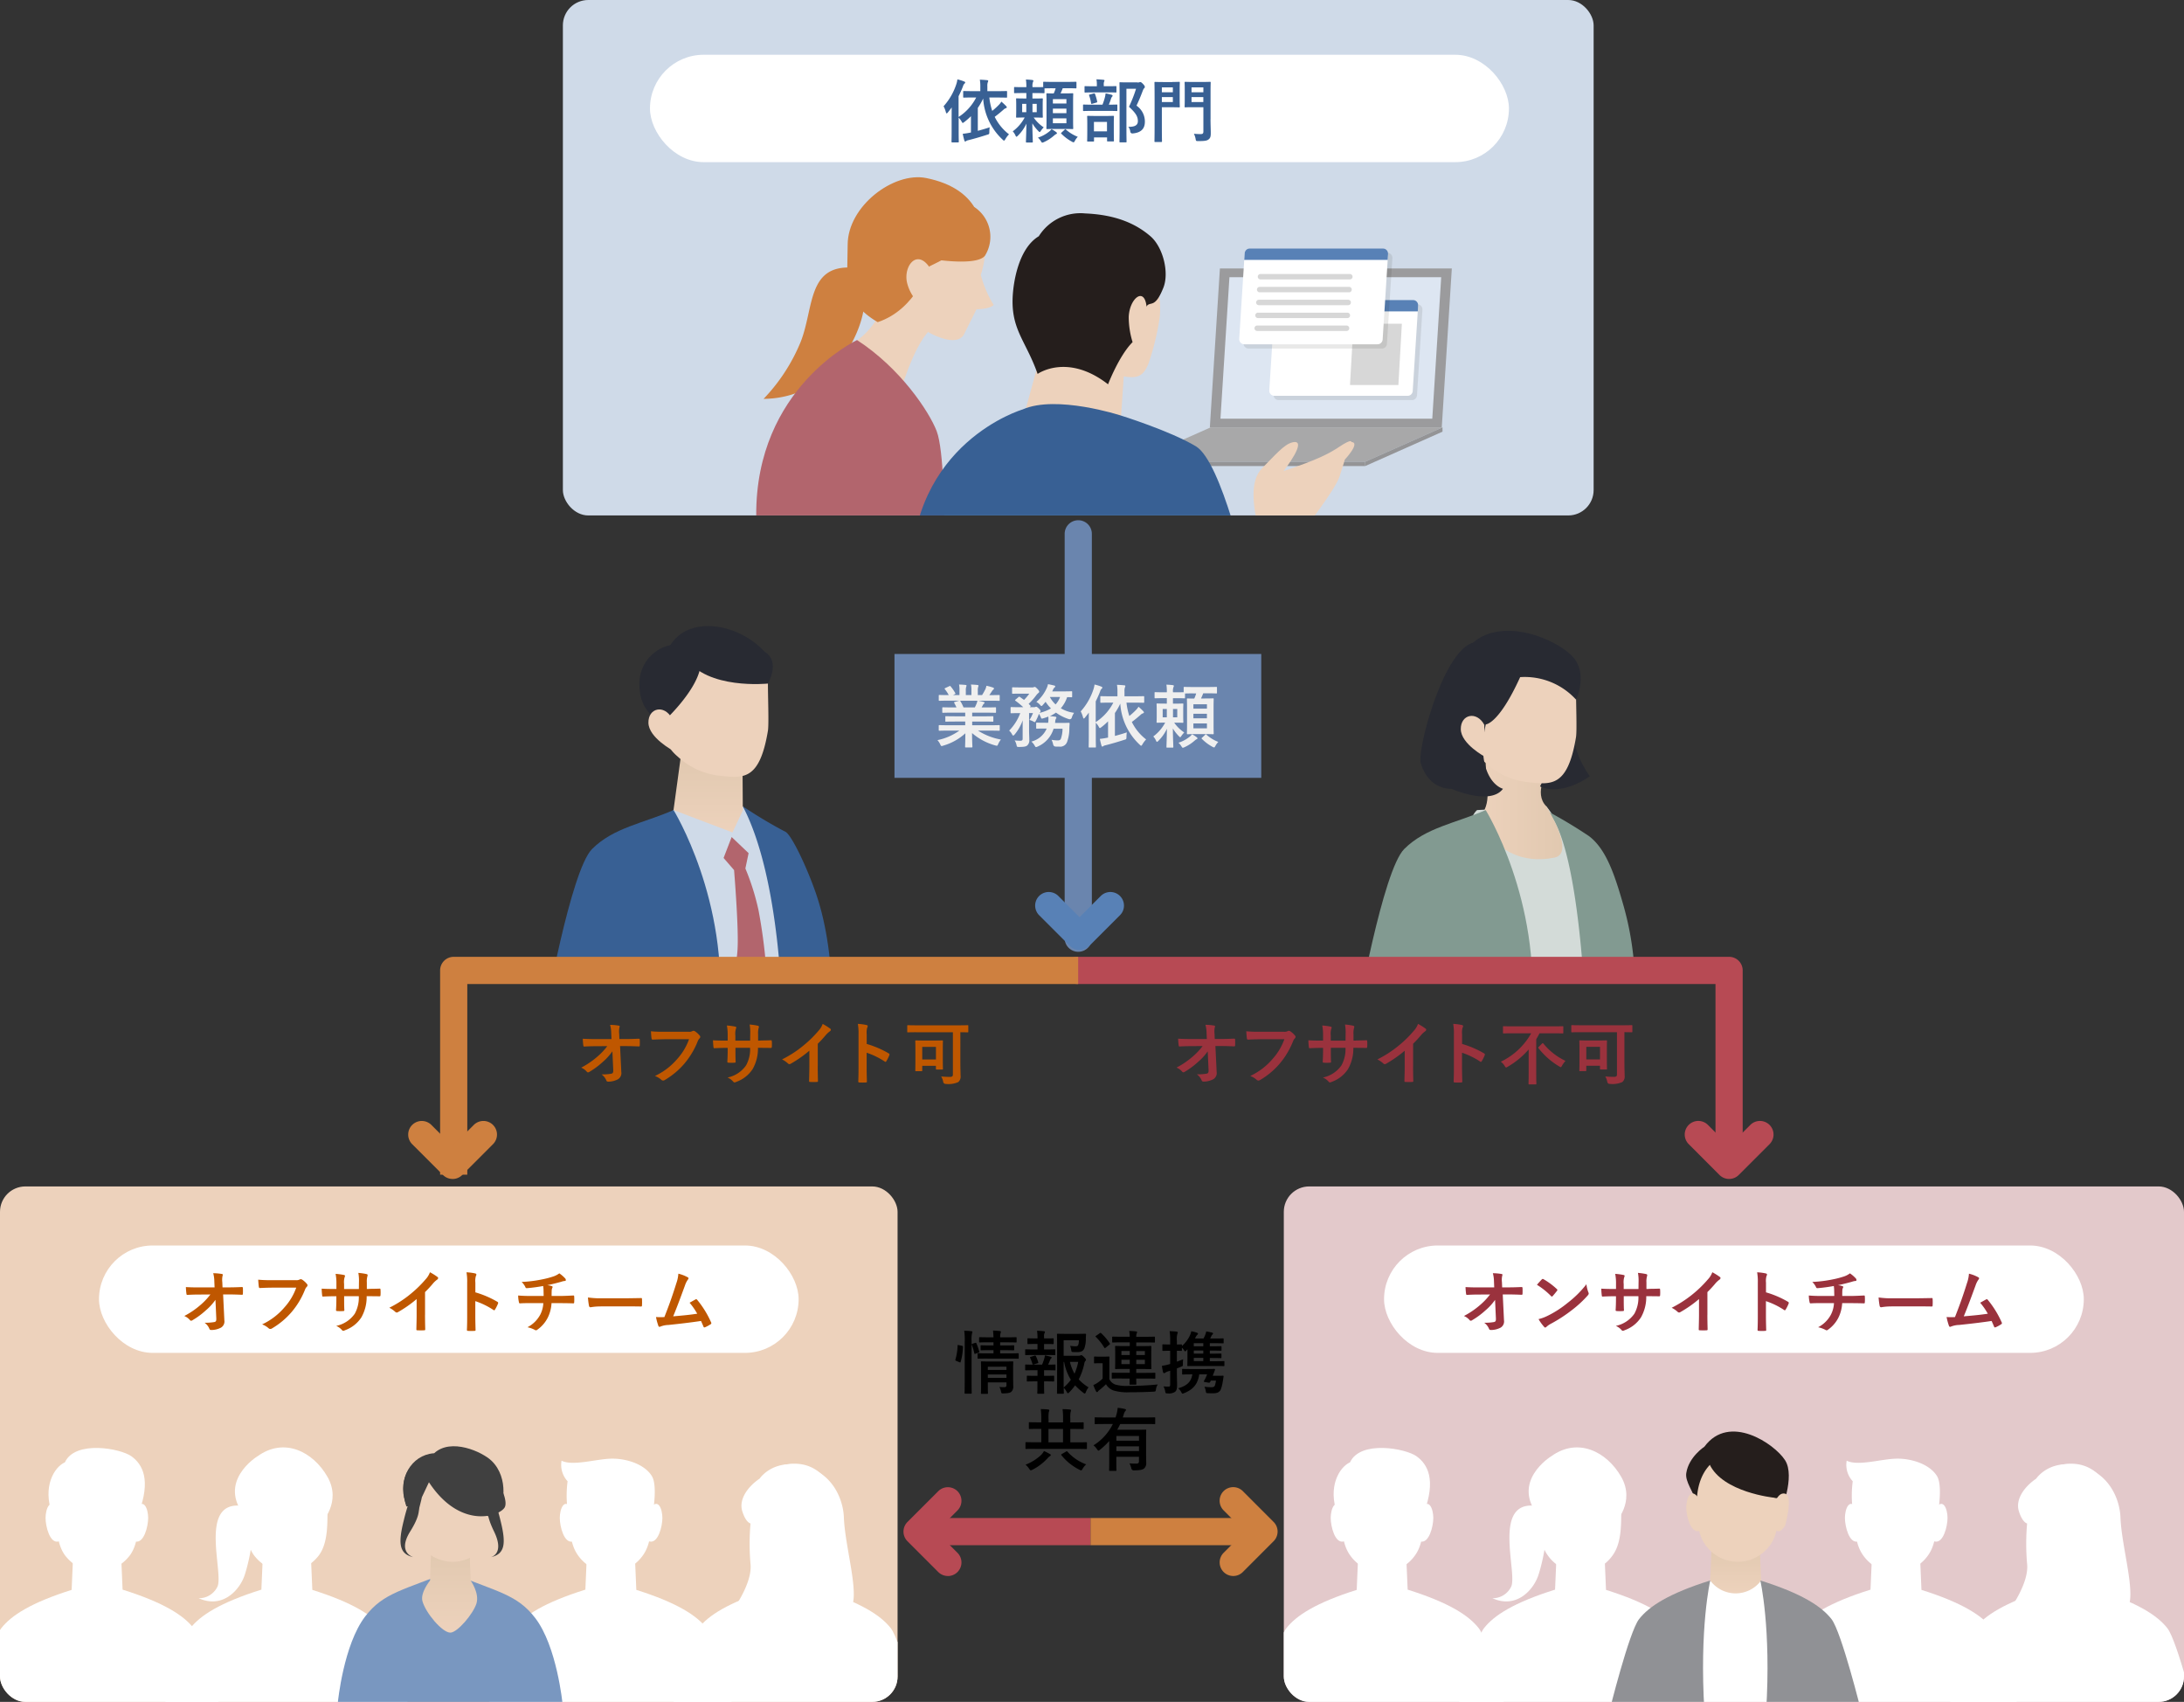 <svg id="case-01" xmlns="http://www.w3.org/2000/svg" xmlns:xlink="http://www.w3.org/1999/xlink" width="401.721" height="312.998" viewBox="0 0 401.721 312.998">
  <rect x="0" y="0" width="401.721" height="312.998" fill="#333333" stroke="none"/>
  <defs>
    <clipPath id="clip-path">
      <rect id="長方形_1719" data-name="長方形 1719" width="55.299" height="66.358" fill="none"/>
    </clipPath>
    <linearGradient id="linear-gradient" x1="0.5" y1="1" x2="0.5" gradientUnits="objectBoundingBox">
      <stop offset="0" stop-color="#edd2bc"/>
      <stop offset="1" stop-color="#dfc7ae"/>
    </linearGradient>
    <linearGradient id="linear-gradient-2" x1="-0.001" y1="0.5" x2="1" y2="0.5" xlink:href="#linear-gradient"/>
    <clipPath id="clip-path-3">
      <path id="パス_12915" data-name="パス 12915" d="M320.985,87.467H296.48a.941.941,0,0,1-.94-1l1-15.744a.936.936,0,0,1,.94-.877H321.98a.941.941,0,0,1,.94,1l-1,15.744A.936.936,0,0,1,320.985,87.467Z" transform="translate(-295.538 -69.85)" fill="none"/>
    </clipPath>
    <clipPath id="clip-path-4">
      <path id="パス_12919" data-name="パス 12919" d="M313.985,75.467H289.48a.941.941,0,0,1-.94-1l1-15.744a.936.936,0,0,1,.94-.877H314.98a.941.941,0,0,1,.94,1l-1,15.744a.936.936,0,0,1-.94.877Z" transform="translate(-288.538 -57.85)" fill="none"/>
    </clipPath>
    <clipPath id="clip-path-5">
      <rect id="長方形_1726" data-name="長方形 1726" width="88.478" height="57.669" fill="none"/>
    </clipPath>
    <clipPath id="clip-path-6">
      <rect id="長方形_1735" data-name="長方形 1735" width="165.098" height="94.798" rx="4.67" fill="none"/>
    </clipPath>
    <clipPath id="clip-path-7">
      <rect id="長方形_1730" data-name="長方形 1730" width="49.595" height="52.415" fill="none"/>
    </clipPath>
    <clipPath id="clip-path-8">
      <rect id="長方形_1731" data-name="長方形 1731" width="49.595" height="52.415" transform="translate(49.595 52.415) rotate(180)" fill="none"/>
    </clipPath>
    <linearGradient id="linear-gradient-3" x1="0.5" y1="1" x2="0.5" y2="0" xlink:href="#linear-gradient"/>
    <clipPath id="clip-path-12">
      <rect id="長方形_1743" data-name="長方形 1743" width="165.58" height="94.798" rx="4.67" fill="none"/>
    </clipPath>
    <linearGradient id="linear-gradient-4" x1="0.5" y1="1" x2="0.5" y2="0.007" xlink:href="#linear-gradient"/>
  </defs>
  <g id="グループ_7345" data-name="グループ 7345" transform="translate(100.217 110.313)" clip-path="url(#clip-path)">
    <path id="パス_12872" data-name="パス 12872" d="M156.092,188.407c-4.708,4-1.92,37.967-1.92,37.967h24.592c.269-26.859-9.93-38.654-9.93-38.654Z" transform="translate(-132.424 -149.738)" fill="#cfdae8"/>
    <path id="パス_12873" data-name="パス 12873" d="M172.95,187.71c7.039,13.374,7.26,38.654,7.26,38.654h9.259c0-8.69-.877-16.408-3.16-22.909-1.659-4.732-4.44-10.562-5.53-11.06a83.728,83.728,0,0,1-7.829-4.685Z" transform="translate(-136.54 -149.736)" fill="#386094"/>
    <path id="パス_12874" data-name="パス 12874" d="M150.528,188.59c-5.5,2.417-11.028,3.207-14.978,7.157s-8.69,30.809-8.69,30.809H158.9c1.928-21.329-8.366-37.966-8.366-37.966Z" transform="translate(-126.86 -149.92)" fill="#386094"/>
    <path id="パス_12875" data-name="パス 12875" d="M158.432,173.64l-1.612,11.81,10.846,4.116,1.9-4.021-.04-6.375Z" transform="translate(-133.152 -146.781)" fill="url(#linear-gradient)"/>
    <path id="パス_12876" data-name="パス 12876" d="M173.55,165.184c-1.58,9.48-4.74,8.69-9.243,8.216a13.462,13.462,0,0,1-7.347-3.476c-2.71-2.275-3.16-5.245-3.16-9.48,0-7.7,3.192-13.9,9.472-13.9,5.3,0,10.278,3.879,10.278,9.954C173.55,158.864,173.747,164.006,173.55,165.184Z" transform="translate(-132.518 -141.089)" fill="#edd2bc"/>
    <path id="パス_12877" data-name="パス 12877" d="M160.065,154.366c-.893,4.6-6.968,10.08-6.968,10.08a7.1,7.1,0,0,1-4.155-6.02c-.743-5.988,4.685-8.95,7.355-8.216s3.76,4.155,3.76,4.155Z" transform="translate(-131.483 -141.837)" fill="#282a32"/>
    <path id="パス_12878" data-name="パス 12878" d="M159.64,151.971c3.895,5.933,15.136,4.756,15.136,4.756s2.378-4.053-.585-5.838C161.062,143.012,159.64,151.971,159.64,151.971Z" transform="translate(-133.744 -141.322)" fill="#282a32"/>
    <path id="パス_12879" data-name="パス 12879" d="M155.66,153.161l10.08-1.627,7.268-1.035c-5.19-5.633-14.828-6.818-17.79-.442s.442,3.113.442,3.113Z" transform="translate(-132.561 -140.924)" fill="#282a32"/>
    <path id="パス_12880" data-name="パス 12880" d="M155.3,166.8c-1.414-2.615-4.369-1.92-4.321.822s4.527,5.111,4.527,5.111" transform="translate(-131.926 -145.001)" fill="#edd2bc"/>
    <path id="パス_12881" data-name="パス 12881" d="M169.965,194.86l-1.485,3.855,1.928,2.228s.719,8.753.679,13.2-.829,4.448-.829,4.448h6.028a98.879,98.879,0,0,0-1.382-10.254,43.985,43.985,0,0,0-2.417-7.687l.592-2.82-3.113-2.962Z" transform="translate(-135.601 -151.237)" fill="#b2656d"/>
  </g>
  <g id="グループ_7346" data-name="グループ 7346" transform="translate(248.015 110.313)" clip-path="url(#clip-path)">
    <path id="パス_12882" data-name="パス 12882" d="M343.192,188.407c-4.708,4-1.92,37.967-1.92,37.967h24.592c.269-26.859-9.93-38.654-9.93-38.654Z" transform="translate(-319.516 -149.738)" fill="#d3dbd8"/>
    <path id="パス_12883" data-name="パス 12883" d="M360.05,188.71c6.249,5.475,7.26,38.654,7.26,38.654h9.259c0-8.69-.474-14.7-2.37-21.329-1.58-5.53-3.16-10.27-6.32-12.64a88.726,88.726,0,0,0-7.829-4.685Z" transform="translate(-323.632 -149.946)" fill="#829a91"/>
    <path id="パス_12884" data-name="パス 12884" d="M345.572,176.66c.039,5.514,1.359,7.876-1.272,11.044,4.471,8.7,11.763,7.552,13.951,7.118,3.95-.79-1.509-9.424-1.509-9.424-2.441-2.425.277-6.6.277-6.6l-11.447-2.125Z" transform="translate(-320.324 -147.415)" fill="url(#linear-gradient-2)"/>
    <path id="パス_12885" data-name="パス 12885" d="M339.628,188.59c-5.5,2.417-11.028,3.207-14.978,7.157s-8.69,30.809-8.69,30.809H348c1.928-21.329-8.366-37.966-8.366-37.966Z" transform="translate(-314.372 -149.92)" fill="#829a91"/>
    <path id="パス_12886" data-name="パス 12886" d="M364.4,167.95a17.757,17.757,0,0,0,3.342,10.088c-5.7,3.887-9.156,1.864-9.156,1.864Z" transform="translate(-323.325 -145.586)" fill="#282a32"/>
    <path id="パス_12887" data-name="パス 12887" d="M361.7,166.684c-1.58,9.48-4.74,8.69-9.243,8.216a13.462,13.462,0,0,1-7.347-3.476c-2.71-2.275-3.16-5.245-3.16-9.48,0-7.7,3.192-13.9,9.472-13.9,5.3,0,10.278,3.879,10.278,9.954C361.7,160.364,361.9,165.506,361.7,166.684Z" transform="translate(-319.831 -141.404)" fill="#edd2bc"/>
    <path id="パス_12888" data-name="パス 12888" d="M349.071,155.376c-3.95,8.69-6.32,8.69-6.32,8.69-1.58,7.11.79,11.06,3.16,11.85-2.37,3.16-9.48,0-9.48,0-3.16,0-4.969-2.37-5.648-4.74s4.068-20.54,9.6-22.119c5.53-4.74,15.01-.79,18.17,2.37s.814,8.105.814,8.105A12.771,12.771,0,0,0,349.071,155.376Z" transform="translate(-317.472 -141.157)" fill="#282a32"/>
    <path id="パス_12889" data-name="パス 12889" d="M344.451,168.3c-1.414-2.615-4.369-1.92-4.321.822s4.527,5.111,4.527,5.111" transform="translate(-319.448 -145.316)" fill="#edd2bc"/>
  </g>
  <path id="パス_12890" data-name="パス 12890" d="M370.734,263.487a2.5,2.5,0,0,1-2.5-2.5V228.42H250.87a2.5,2.5,0,0,1,0-5H370.734a2.5,2.5,0,0,1,2.5,2.5v35.067A2.5,2.5,0,0,1,370.734,263.487Z" transform="translate(-52.687 -47.447)" fill="#b74a54"/>
  <path id="パス_12891" data-name="パス 12891" d="M108.14,263.487h-5V225.92a2.5,2.5,0,0,1,2.5-2.5H220.5v5H108.14Z" transform="translate(-22.186 -47.447)" fill="#ce8040"/>
  <path id="パス_12892" data-name="パス 12892" d="M401.1,272.3h0a2.5,2.5,0,0,1-1.768-.733l-5.656-5.664a2.5,2.5,0,1,1,3.538-3.533l3.888,3.894,3.9-3.9a2.5,2.5,0,0,1,3.536,3.536l-5.664,5.664A2.5,2.5,0,0,1,401.1,272.3Z" transform="translate(-83.05 -55.474)" fill="#b74a54"/>
  <path id="パス_12893" data-name="パス 12893" d="M103.874,272.3a2.5,2.5,0,0,1-1.768-.732l-5.664-5.664a2.5,2.5,0,1,1,3.536-3.536l3.9,3.9,3.888-3.894a2.5,2.5,0,1,1,3.538,3.533l-5.656,5.664a2.5,2.5,0,0,1-1.768.733Z" transform="translate(-20.626 -55.474)" fill="#ce8040"/>
  <g id="グループ_7348" data-name="グループ 7348" transform="translate(168.685 276.019)">
    <g id="グループ_7347" data-name="グループ 7347">
      <path id="線_572" data-name="線 572" d="M31.117,2.5H0v-5H31.117Z" transform="translate(0.79 5.664)" fill="#b74a54"/>
      <path id="パス_12894" data-name="パス 12894" d="M219.194,363.228a2.492,2.492,0,0,1-1.768-.732l-5.664-5.664a2.5,2.5,0,0,1,0-3.536l5.664-5.664a2.5,2.5,0,0,1,3.536,3.536l-3.9,3.9,3.9,3.9a2.5,2.5,0,0,1-1.768,4.268Z" transform="translate(-213.53 -349.4)" fill="#b74a54"/>
      <path id="線_573" data-name="線 573" d="M31.117,2.5H0v-5H31.117Z" transform="translate(31.907 5.664)" fill="#ce8040"/>
    </g>
    <path id="パス_12895" data-name="パス 12895" d="M287.15,363.228a2.5,2.5,0,0,1-1.769-4.267l3.892-3.9-3.892-3.9a2.5,2.5,0,1,1,3.538-3.533l5.656,5.664a2.5,2.5,0,0,1,0,3.533l-5.656,5.664A2.492,2.492,0,0,1,287.15,363.228Z" transform="translate(-228.992 -349.4)" fill="#ce8040"/>
  </g>
  <g id="グループ_7349" data-name="グループ 7349" transform="translate(216.407 188.3)">
    <path id="パス_12896" data-name="パス 12896" d="M279.652,243.494a10.077,10.077,0,0,1-1.785,1.943,14.467,14.467,0,0,1-2.386,1.77.5.5,0,0,1-.292.111.261.261,0,0,1-.213-.126,2.814,2.814,0,0,0-1.035-.743,15.145,15.145,0,0,0,2.947-2,12.212,12.212,0,0,0,1.856-1.959l-2.212.016c-.656,0-1.367.024-2.022.063-.111.016-.166-.079-.174-.213a11.559,11.559,0,0,1-.1-1.224c.758.047,1.5.063,2.267.063h3.01l-.047-1.122a6.005,6.005,0,0,0-.205-1.493,10.487,10.487,0,0,1,1.6.142c.126.024.166.079.166.15a.816.816,0,0,1-.047.19,3.536,3.536,0,0,0-.047,1.161l.039.964h1.1c.885,0,1.517-.024,2.457-.063.126,0,.19.063.19.15.016.355.016.743,0,1.1a.154.154,0,0,1-.174.174c-.924-.039-1.643-.063-2.425-.063h-1.027l.229,4.756a1.329,1.329,0,0,1-.608,1.343,3.857,3.857,0,0,1-1.746.442c-.237,0-.332-.047-.4-.213a2.582,2.582,0,0,0-.885-1.122,9.539,9.539,0,0,0,1.785-.126c.292-.063.395-.19.363-.743l-.15-3.31Z" transform="translate(-273.94 -238.406)" fill="#9a323d"/>
    <path id="パス_12897" data-name="パス 12897" d="M292.613,241.536c-.822,0-1.541.04-2.086.063-.166.016-.213-.079-.237-.253-.039-.253-.087-.908-.111-1.28a22.219,22.219,0,0,0,2.425.087h4.511a1.19,1.19,0,0,0,.7-.126.339.339,0,0,1,.19-.047.56.56,0,0,1,.237.063,3.9,3.9,0,0,1,.924.837.326.326,0,0,1,.087.213.446.446,0,0,1-.174.316,1.608,1.608,0,0,0-.292.49,14.831,14.831,0,0,1-2.449,4.108,14.136,14.136,0,0,1-3.594,3.01.579.579,0,0,1-.34.111.442.442,0,0,1-.316-.142,3.836,3.836,0,0,0-1.177-.7,12.143,12.143,0,0,0,4.132-3.16,10.768,10.768,0,0,0,2.141-3.6h-4.566Z" transform="translate(-277.351 -238.7)" fill="#9a323d"/>
    <path id="パス_12898" data-name="パス 12898" d="M313.377,241.449c.616,0,1.327-.016,1.912-.04.15-.016.166.063.174.205a6.982,6.982,0,0,1,0,1c-.016.166-.04.213-.213.205-.427,0-1.2-.016-1.817-.016h-.521a7.591,7.591,0,0,1-.972,3.895,5.968,5.968,0,0,1-2.986,2.354.936.936,0,0,1-.355.111c-.079,0-.142-.04-.237-.142a2.846,2.846,0,0,0-1.051-.758,5.5,5.5,0,0,0,3.413-2.236,6.115,6.115,0,0,0,.743-3.223h-2.694v.458c0,.743,0,1.43.039,2.1.016.142-.079.166-.213.174a8.366,8.366,0,0,1-1.09,0c-.166-.016-.237-.039-.229-.174.039-.656.063-1.28.063-2.07v-.482h-.379c-.679,0-1.691.04-2.086.063-.1,0-.142-.079-.15-.237a12.009,12.009,0,0,1-.087-1.224c.529.04,1.351.063,2.323.063h.379v-.924a8.8,8.8,0,0,0-.15-1.856,11.458,11.458,0,0,1,1.54.205c.142.024.19.087.19.174a.836.836,0,0,1-.079.269,3.243,3.243,0,0,0-.087,1.217v.924h2.718l.016-1.24a8.289,8.289,0,0,0-.111-1.73,11.338,11.338,0,0,1,1.477.213c.174.039.229.1.229.205a.893.893,0,0,1-.047.229,3.51,3.51,0,0,0-.1,1.114v1.2h.442Z" transform="translate(-280.388 -238.391)" fill="#9a323d"/>
    <path id="パス_12899" data-name="パス 12899" d="M327.275,246.2c0,.869.016,1.619.039,2.631.016.166-.047.213-.19.213a11.238,11.238,0,0,1-1.264,0c-.142,0-.19-.047-.174-.205.016-.908.047-1.73.047-2.591V243.3a22.027,22.027,0,0,1-3.476,2.425.339.339,0,0,1-.19.047.372.372,0,0,1-.269-.126,4.578,4.578,0,0,0-1.09-.743,20.558,20.558,0,0,0,3.982-2.591,20.351,20.351,0,0,0,2.694-2.646,3.754,3.754,0,0,0,.8-1.3,11.624,11.624,0,0,1,1.406.885.215.215,0,0,1,.1.19.37.37,0,0,1-.174.276,4.416,4.416,0,0,0-.758.7,20.637,20.637,0,0,1-1.477,1.6v4.187Z" transform="translate(-283.763 -238.36)" fill="#9a323d"/>
    <path id="パス_12900" data-name="パス 12900" d="M340,242.057a17.674,17.674,0,0,1,4.021,1.722c.142.079.205.166.142.332a7.1,7.1,0,0,1-.545,1.1c-.047.087-.1.142-.166.142a.22.22,0,0,1-.142-.063,14.053,14.053,0,0,0-3.326-1.619v2.8c0,.822.024,1.564.047,2.481.016.15-.047.19-.229.19a8.859,8.859,0,0,1-1.122,0c-.174,0-.237-.04-.237-.19.039-.932.047-1.683.047-2.488v-6.225a9.792,9.792,0,0,0-.126-1.872,9.2,9.2,0,0,1,1.58.205c.174.04.237.111.237.213a.682.682,0,0,1-.1.292,3.35,3.35,0,0,0-.087,1.185v1.809Z" transform="translate(-287.469 -238.36)" fill="#9a323d"/>
    <path id="パス_12901" data-name="パス 12901" d="M351.593,240.213c-1.138,0-1.533.024-1.6.024-.126,0-.142-.016-.142-.15V239.06c0-.142.016-.15.142-.15.079,0,.466.024,1.6.024h7.615c1.138,0,1.517-.024,1.6-.024.126,0,.142.016.142.15v1.027c0,.142-.016.15-.142.15-.087,0-.466-.024-1.6-.024h-2.631c-.19.363-.4.735-.608,1.09v6.351c0,1.161.024,1.746.024,1.817,0,.126-.016.142-.142.142H354.69c-.126,0-.142-.016-.142-.142,0-.087.024-.656.024-1.817v-4.463a15.249,15.249,0,0,1-3.871,3.184.745.745,0,0,1-.277.126c-.087,0-.142-.079-.269-.292a2.8,2.8,0,0,0-.7-.774,12.676,12.676,0,0,0,5.585-5.222h-3.468Zm5.451,1.888c.047-.047.087-.079.126-.079s.063.024.111.079a11.661,11.661,0,0,0,4.068,3.184,4.891,4.891,0,0,0-.632.869c-.111.205-.166.292-.237.292s-.142-.063-.3-.15a13.687,13.687,0,0,1-3.784-3.326c-.087-.111-.079-.15.047-.276l.593-.592Z" transform="translate(-289.801 -238.475)" fill="#9a323d"/>
    <path id="パス_12902" data-name="パス 12902" d="M367.582,239.956c-1.114,0-1.5.024-1.58.024-.126,0-.142-.016-.142-.142V238.8c0-.126.016-.142.142-.142.079,0,.466.024,1.58.024h7.789c1.114,0,1.5-.024,1.58-.024.126,0,.142.016.142.142v1.035c0,.126-.016.142-.142.142-.079,0-.427-.016-1.319-.024v5.538c0,1.343.04,1.943.04,2.465a1.291,1.291,0,0,1-.442,1.177,4.435,4.435,0,0,1-2.275.332.446.446,0,0,1-.482-.4,3.085,3.085,0,0,0-.363-.972c.466.047,1.059.079,1.533.079s.616-.087.616-.466v-7.742h-6.675Zm-.1,7.173c-.126,0-.142-.016-.142-.142,0-.087.024-.442.024-2.378v-1.327c0-1.217-.024-1.6-.024-1.683,0-.126.016-.142.142-.142.087,0,.427.024,1.414.024h1.975c1,0,1.327-.024,1.414-.024.126,0,.142.016.142.142,0,.079-.024.458-.024,1.39V244.4c0,1.849.024,2.2.024,2.275,0,.126-.016.142-.142.142h-1c-.142,0-.15-.016-.15-.142v-.545h-2.52v.845c0,.126-.016.142-.142.142h-1Zm1.138-2.165h2.52v-2.315h-2.52Z" transform="translate(-293.245 -238.423)" fill="#9a323d"/>
  </g>
  <g id="グループ_7350" data-name="グループ 7350" transform="translate(106.9 188.3)">
    <path id="パス_12903" data-name="パス 12903" d="M141.032,243.5a10.345,10.345,0,0,1-1.785,1.951,14.469,14.469,0,0,1-2.386,1.77.5.5,0,0,1-.292.111.261.261,0,0,1-.213-.126,2.814,2.814,0,0,0-1.035-.743,15.143,15.143,0,0,0,2.947-2,12.209,12.209,0,0,0,1.856-1.959l-2.212.016c-.656,0-1.367.024-2.022.063-.111.016-.166-.079-.174-.213a11.553,11.553,0,0,1-.1-1.224c.758.047,1.5.063,2.267.063h3.01l-.047-1.122a6.006,6.006,0,0,0-.205-1.493,10.486,10.486,0,0,1,1.6.142c.126.024.166.079.166.15a.818.818,0,0,1-.047.19,3.534,3.534,0,0,0-.047,1.161l.039.964h1.1c.885,0,1.517-.024,2.457-.063.126,0,.19.063.19.15.016.355.016.743,0,1.1a.154.154,0,0,1-.174.174c-.924-.039-1.643-.063-2.425-.063h-1.027l.229,4.756a1.329,1.329,0,0,1-.608,1.343,3.857,3.857,0,0,1-1.746.442c-.237,0-.332-.047-.395-.213a2.582,2.582,0,0,0-.885-1.122,9.536,9.536,0,0,0,1.785-.126c.292-.063.395-.19.363-.743l-.15-3.31Z" transform="translate(-135.32 -238.408)" fill="#bf5700"/>
    <path id="パス_12904" data-name="パス 12904" d="M153.993,241.536c-.822,0-1.54.04-2.086.063-.166.016-.213-.079-.237-.253-.04-.253-.087-.908-.111-1.28a22.22,22.22,0,0,0,2.425.087H158.5a1.189,1.189,0,0,0,.7-.126.339.339,0,0,1,.19-.047.56.56,0,0,1,.237.063,3.9,3.9,0,0,1,.924.837.326.326,0,0,1,.087.213.446.446,0,0,1-.174.316,1.609,1.609,0,0,0-.292.49,14.829,14.829,0,0,1-2.449,4.108,14.134,14.134,0,0,1-3.594,3.01.579.579,0,0,1-.34.111.442.442,0,0,1-.316-.142,3.835,3.835,0,0,0-1.177-.7,12.143,12.143,0,0,0,4.132-3.16,10.77,10.77,0,0,0,2.141-3.6h-4.566Z" transform="translate(-138.731 -238.7)" fill="#bf5700"/>
    <path id="パス_12905" data-name="パス 12905" d="M174.747,241.449c.616,0,1.327-.016,1.912-.04.15-.016.166.063.174.205a6.982,6.982,0,0,1,0,1c-.016.166-.04.213-.213.205-.427,0-1.2-.016-1.817-.016h-.521a7.591,7.591,0,0,1-.972,3.895,5.968,5.968,0,0,1-2.986,2.354.936.936,0,0,1-.355.111c-.079,0-.142-.04-.237-.142a2.846,2.846,0,0,0-1.051-.758,5.471,5.471,0,0,0,3.413-2.236,6.115,6.115,0,0,0,.743-3.223h-2.694v.458c0,.743,0,1.43.039,2.1.016.142-.079.166-.213.174a8.367,8.367,0,0,1-1.09,0c-.166-.016-.237-.039-.229-.174.039-.656.063-1.28.063-2.07v-.482h-.379c-.679,0-1.691.04-2.086.063-.1,0-.142-.079-.15-.237a12,12,0,0,1-.087-1.224c.529.04,1.351.063,2.323.063h.379v-.924a8.8,8.8,0,0,0-.15-1.856,11.456,11.456,0,0,1,1.54.205c.142.024.19.087.19.174a.836.836,0,0,1-.079.269,3.244,3.244,0,0,0-.087,1.217v.924h2.718l.016-1.24a8.292,8.292,0,0,0-.111-1.73,11.337,11.337,0,0,1,1.477.213c.174.039.229.1.229.205a.894.894,0,0,1-.047.229,3.51,3.51,0,0,0-.1,1.114v1.2h.442Z" transform="translate(-141.765 -238.391)" fill="#bf5700"/>
    <path id="パス_12906" data-name="パス 12906" d="M188.655,246.2c0,.869.016,1.619.04,2.631.016.166-.047.213-.19.213a11.245,11.245,0,0,1-1.264,0c-.142,0-.19-.047-.174-.205.016-.908.047-1.73.047-2.591V243.3a22.029,22.029,0,0,1-3.476,2.425.339.339,0,0,1-.19.047.372.372,0,0,1-.269-.126,4.579,4.579,0,0,0-1.09-.743,20.2,20.2,0,0,0,3.981-2.591,20.8,20.8,0,0,0,2.694-2.639,3.753,3.753,0,0,0,.8-1.3,11.627,11.627,0,0,1,1.406.885.215.215,0,0,1,.1.19.37.37,0,0,1-.174.277,4.417,4.417,0,0,0-.758.7,20.631,20.631,0,0,1-1.477,1.6V246.2Z" transform="translate(-145.143 -238.362)" fill="#bf5700"/>
    <path id="パス_12907" data-name="パス 12907" d="M201.375,242.057a17.674,17.674,0,0,1,4.021,1.722c.142.079.205.166.142.332a7.107,7.107,0,0,1-.545,1.1c-.047.087-.1.142-.166.142a.22.22,0,0,1-.142-.063,14.052,14.052,0,0,0-3.326-1.619v2.8c0,.822.024,1.572.047,2.481.016.15-.047.19-.229.19a8.86,8.86,0,0,1-1.122,0c-.174,0-.237-.04-.237-.19.04-.932.047-1.683.047-2.488v-6.225a9.8,9.8,0,0,0-.126-1.872,9.205,9.205,0,0,1,1.58.205c.174.04.237.111.237.213a.683.683,0,0,1-.1.292,3.348,3.348,0,0,0-.087,1.185v1.809Z" transform="translate(-148.849 -238.36)" fill="#bf5700"/>
    <path id="パス_12908" data-name="パス 12908" d="M212.962,239.966c-1.114,0-1.5.024-1.58.024-.126,0-.142-.016-.142-.142v-1.035c0-.126.016-.142.142-.142.079,0,.466.024,1.58.024h7.789c1.114,0,1.5-.024,1.58-.024.126,0,.142.016.142.142v1.035c0,.126-.016.142-.142.142-.079,0-.427-.016-1.319-.024V245.5c0,1.343.04,1.943.04,2.465a1.291,1.291,0,0,1-.442,1.177,4.435,4.435,0,0,1-2.275.332.446.446,0,0,1-.482-.4,3.085,3.085,0,0,0-.363-.972c.466.047,1.059.079,1.533.079s.616-.087.616-.466v-7.742h-6.675Zm-.1,7.173c-.126,0-.142-.016-.142-.142,0-.087.024-.442.024-2.378v-1.327c0-1.217-.024-1.6-.024-1.683,0-.126.016-.142.142-.142.087,0,.427.024,1.414.024h1.975c1,0,1.327-.024,1.414-.024.126,0,.142.016.142.142,0,.079-.024.458-.024,1.39v1.414c0,1.849.024,2.2.024,2.275,0,.126-.016.142-.142.142h-1c-.142,0-.15-.016-.15-.142v-.545H214v.845c0,.126-.016.142-.142.142h-1ZM214,244.974h2.52v-2.315H214Z" transform="translate(-151.265 -238.425)" fill="#bf5700"/>
  </g>
  <rect id="長方形_1721" data-name="長方形 1721" width="189.595" height="94.798" rx="4.67" transform="translate(103.535)" fill="#cfdae8"/>
  <rect id="長方形_1722" data-name="長方形 1722" width="157.996" height="19.75" rx="9.875" transform="translate(119.556 10.072)" fill="#fff"/>
  <g id="グループ_7357" data-name="グループ 7357" transform="translate(139.099 32.598)">
    <path id="パス_12909" data-name="パス 12909" d="M324.359,91.729H281.7L283.549,62.5h42.659Z" transform="translate(-198.261 -45.725)" fill="#9b9b9d"/>
    <path id="パス_12910" data-name="パス 12910" d="M306.529,105.82H263.87l14.22-6.32h42.659Z" transform="translate(-194.517 -53.495)" fill="#a8a8a9"/>
    <path id="パス_12911" data-name="パス 12911" d="M323.132,90.552H284.17l1.651-26.022h38.954Z" transform="translate(-198.78 -46.151)" fill="#dde6f2"/>
    <rect id="長方形_1723" data-name="長方形 1723" width="42.659" height="0.79" transform="translate(69.353 52.325)" fill="#949496"/>
    <path id="パス_12912" data-name="パス 12912" d="M332.09,100.29l-14.22,6.32v-.79l14.22-6.32Z" transform="translate(-205.858 -53.495)" fill="#949496"/>
    <path id="パス_12913" data-name="パス 12913" d="M321.985,88.467H297.48a.941.941,0,0,1-.94-1l1-15.744a.936.936,0,0,1,.94-.877H322.98a.941.941,0,0,1,.94,1l-1,15.744A.936.936,0,0,1,321.985,88.467Z" transform="translate(-201.378 -47.478)" fill="#251e1c" opacity="0.1"/>
    <path id="パス_12914" data-name="パス 12914" d="M320.985,87.467H296.48a.941.941,0,0,1-.94-1l1-15.744a.936.936,0,0,1,.94-.877H321.98a.941.941,0,0,1,.94,1l-1,15.744A.936.936,0,0,1,320.985,87.467Z" transform="translate(-201.168 -47.268)" fill="#fff"/>
    <g id="グループ_7351" data-name="グループ 7351" transform="translate(94.37 22.582)" clip-path="url(#clip-path-3)">
      <rect id="長方形_1724" data-name="長方形 1724" width="28.439" height="2.37" transform="translate(0.262 -0.276)" fill="#5881b6"/>
    </g>
    <path id="パス_12916" data-name="パス 12916" d="M322.9,86.27H315L315.585,76h7.9Z" transform="translate(-205.255 -48.56)" fill="#d7d7d7"/>
    <path id="パス_12916_-_アウトライン" data-name="パス 12916 - アウトライン" d="M323.372,86.77h-8.9l.642-11.27h8.9Zm-7.843-1h6.9l.528-9.27h-6.9Z" transform="translate(-205.255 -48.56)" fill="#d7d7d7"/>
    <path id="パス_12917" data-name="パス 12917" d="M314.985,76.467H290.48a.941.941,0,0,1-.94-1l1-15.744a.936.936,0,0,1,.94-.877H315.98a.941.941,0,0,1,.94,1l-1,15.744a.936.936,0,0,1-.94.877Z" transform="translate(-199.908 -44.958)" fill="#251e1c" opacity="0.1"/>
    <path id="パス_12918" data-name="パス 12918" d="M313.985,75.467H289.48a.941.941,0,0,1-.94-1l1-15.744a.936.936,0,0,1,.94-.877H314.98a.941.941,0,0,1,.94,1l-1,15.744a.936.936,0,0,1-.94.877Z" transform="translate(-199.698 -44.748)" fill="#fff"/>
    <g id="グループ_7352" data-name="グループ 7352" transform="translate(88.84 13.102)" clip-path="url(#clip-path-4)">
      <rect id="長方形_1725" data-name="長方形 1725" width="28.439" height="2.37" transform="translate(0.262 -0.276)" fill="#5881b6"/>
    </g>
    <path id="線_574" data-name="線 574" d="M16.44.5H0A.5.5,0,0,1-.5,0,.5.5,0,0,1,0-.5H16.44a.5.5,0,0,1,.5.5A.5.5,0,0,1,16.44.5Z" transform="translate(92.752 18.292)" fill="#d7d7d7"/>
    <path id="線_575" data-name="線 575" d="M16.44.5H0A.5.5,0,0,1-.5,0,.5.5,0,0,1,0-.5H16.44a.5.5,0,0,1,.5.5A.5.5,0,0,1,16.44.5Z" transform="translate(92.602 20.662)" fill="#d7d7d7"/>
    <path id="線_576" data-name="線 576" d="M16.432.5H0A.5.5,0,0,1-.5,0,.5.5,0,0,1,0-.5H16.432a.5.5,0,0,1,.5.5A.5.5,0,0,1,16.432.5Z" transform="translate(92.452 23.032)" fill="#d7d7d7"/>
    <path id="線_577" data-name="線 577" d="M16.44.5H0A.5.5,0,0,1-.5,0,.5.5,0,0,1,0-.5H16.44a.5.5,0,0,1,.5.5A.5.5,0,0,1,16.44.5Z" transform="translate(92.294 25.402)" fill="#d7d7d7"/>
    <path id="線_578" data-name="線 578" d="M16.44.5H0A.5.5,0,0,1-.5,0,.5.5,0,0,1,0-.5H16.44a.5.5,0,0,1,.5.5A.5.5,0,0,1,16.44.5Z" transform="translate(92.144 27.772)" fill="#d7d7d7"/>
    <g id="グループ_7353" data-name="グループ 7353">
      <path id="パス_12920" data-name="パス 12920" d="M212.169,74.587c-2.97,2.915-5.53,11.85-5.53,11.85-10.523-5.111-10.27-8.69-10.27-8.69,7.363-2.891,8.864-12.237,8.864-12.237l9.266.608-2.338,8.461Z" transform="translate(-180.34 -46.357)" fill="#edd2bc"/>
      <path id="パス_12921" data-name="パス 12921" d="M224.989,52.782c1.951,3.247.024,8.856.024,8.856a20.552,20.552,0,0,0,2.37,5.53c-.79.79-3.16.79-3.16.79l-2.37,4.74c-1.58,2.37-6.509-.545-6.509-.545s-4.787-12.142-2.18-16.045S224.989,52.782,224.989,52.782Z" transform="translate(-183.704 -43.677)" fill="#edd2bc"/>
      <path id="パス_12922" data-name="パス 12922" d="M221.817,50.369c.814,2.536-9.519,7.323-9.519,7.323s-2.307,7.852-9.417,10.222c-6.644-3.887-5.53-8.3-5.53-14.22,0-7.11,8.453-13.485,14.441-12.284C221.841,43.426,221.817,50.369,221.817,50.369Z" transform="translate(-180.532 -41.265)" fill="#ce8040"/>
      <path id="パス_12923" data-name="パス 12923" d="M194.056,62.295c-8.216-.458-7.007,7.45-9.432,13.635a33.507,33.507,0,0,1-6.833,10.507c14.307-.142,19.884-15.673,18.328-20.089S194.056,62.295,194.056,62.295Z" transform="translate(-176.438 -45.677)" fill="#ce8040"/>
      <path id="パス_12924" data-name="パス 12924" d="M215.2,61.7c-2.307-3.207-4.677-.047-4.053,2.9a7.843,7.843,0,0,0,2.536,4.163" transform="translate(-183.422 -45.275)" fill="#edd2bc"/>
      <path id="パス_12925" data-name="パス 12925" d="M224.841,48.18a6.559,6.559,0,0,1,1.975,8.974c-1.54,1.943-9.456.648-9.456.648C223.688,55.148,224.841,48.18,224.841,48.18Z" transform="translate(-184.749 -42.717)" fill="#ce8040"/>
      <path id="パス_12926" data-name="パス 12926" d="M194.621,79.17c8,5.182,13.28,13.185,14.646,16.74s1.359,15.515,1.359,15.515H176.08C175.945,87.907,194.621,79.17,194.621,79.17Z" transform="translate(-176.079 -49.226)" fill="#b2656d"/>
    </g>
    <g id="グループ_7356" data-name="グループ 7356" transform="translate(23.534 4.531)" clip-path="url(#clip-path-5)">
      <g id="グループ_7355" data-name="グループ 7355" transform="translate(4.936 2.111)">
        <g id="グループ_7354" data-name="グループ 7354">
          <path id="パス_12927" data-name="パス 12927" d="M267.183,63.976c-.016.126-.024.245-.032.355-.182,3.168.379,3.278.111,6.446a46.991,46.991,0,0,1-2.07,8.532c-.869,2.172-1.872,2.757-4.218,2.409-4.929-.727-4.724-4.376-3.057-8.295.916-2.141,3.152-3.049,3.95-5.151.853-2.267-1.422-8.224,1.667-8.935C266.4,58.683,267.4,62.246,267.183,63.976Z" transform="translate(-221.513 -51.685)" fill="#edd2bc"/>
          <path id="パス_12928" data-name="パス 12928" d="M256.1,95.71l.79-11.652L241.355,82.92,238.14,94.612C246.229,99.494,256.1,95.71,256.1,95.71Z" transform="translate(-217.583 -56.655)" fill="#edd2bc"/>
          <path id="パス_12929" data-name="パス 12929" d="M240.588,53.881a9.036,9.036,0,0,1,8.555-4.195c5.664.245,9.314,1.9,11.984,4.195,2.291,1.967,3.5,6.66,2.37,9.48-1.58,3.95-2.37,2.37-3.089,3.413-1.311,1.912-.853,4.866-2.567,6.581-2.5,2.5-4.511,7.758-4.511,7.758-7.489-5.822-12.956-1.912-12.956-1.912-2.236-6.344-5.143-8.295-4.527-15.049C235.958,62.95,236.638,56.251,240.588,53.881Z" transform="translate(-217.084 -49.672)" fill="#251e1c"/>
          <path id="パス_12930" data-name="パス 12930" d="M266.087,70.815c-.427-3.721-3.176-1.39-3.278,1.983a15.719,15.719,0,0,0,.711,4.6h2.567Z" transform="translate(-222.763 -53.713)" fill="#edd2bc"/>
          <path id="パス_12931" data-name="パス 12931" d="M232.675,95.05c6.186-2.718,17.956,1.1,17.956,1.1s9.14,2.836,13.888,5.688,9.5,24.237,9.5,24.237h-61.9c-.2-24.948,20.555-31.023,20.555-31.023Z" transform="translate(-212.118 -58.997)" fill="#386094"/>
        </g>
        <path id="パス_12932" data-name="パス 12932" d="M292.66,118.429c-.79-3.642-1.58-8.382.79-10.752s4-4.353,5.53-4.74c3.16-.79-1.58,5.261-1.58,5.261,6.32-2.1,8.413-3.231,10.27-4.471,2.37-1.58,2.2-.861,2.2-.861,1.754.071-1.209,3.231-1.209,3.231s-.2.79-.987,3.16-6.32,9.48-6.32,9.48" transform="translate(-228.868 -60.81)" fill="#edd2bc"/>
      </g>
    </g>
  </g>
  <g id="グループ_7358" data-name="グループ 7358" transform="translate(173.559 14.583)">
    <path id="パス_12933" data-name="パス 12933" d="M221.185,25.211c0-.458,0-1.027.016-1.572-.229.316-.466.616-.719.924-.087.111-.166.174-.213.174s-.087-.063-.142-.213a4.681,4.681,0,0,0-.427-1.1,11.275,11.275,0,0,0,2.338-4.045,4.378,4.378,0,0,0,.205-.9,8.321,8.321,0,0,1,1.224.379c.142.063.213.1.213.19s-.047.142-.15.229a1.108,1.108,0,0,0-.269.506,19.3,19.3,0,0,1-.8,1.793v3.816a9.3,9.3,0,0,0,3.239-3.579h-.521c-1.24,0-1.659.024-1.73.024-.126,0-.142-.016-.142-.142v-.932c0-.126.016-.142.142-.142.079,0,.49.024,1.73.024h1.28v-.861a6.988,6.988,0,0,0-.087-1.248c.49.016.908.047,1.327.087.126,0,.213.063.213.126a.737.737,0,0,1-.079.269,1.967,1.967,0,0,0-.079.719v.908h1.754c1.24,0,1.667-.024,1.746-.024.111,0,.126.016.126.142V21.7c0,.126-.016.142-.126.142-.079,0-.506-.024-1.746-.024h-1.39a12.053,12.053,0,0,0,.529,2.457,12.484,12.484,0,0,0,1.224-1.114,2.725,2.725,0,0,0,.458-.592,11.753,11.753,0,0,1,.9.845c.063.079.1.126.1.205,0,.063-.063.126-.205.174a1.1,1.1,0,0,0-.419.276c-.506.442-1.035.885-1.6,1.3a9.058,9.058,0,0,0,2.631,3.215,4.661,4.661,0,0,0-.671.885c-.1.174-.166.269-.237.269s-.142-.047-.253-.166A11.256,11.256,0,0,1,226.984,22a11.76,11.76,0,0,1-.987,1.73v4.211c.671-.174,1.43-.395,2.188-.648a5.337,5.337,0,0,0-.063.861c-.016.4-.016.395-.4.506-1.161.379-2.4.735-3.452,1a1.187,1.187,0,0,0-.427.166.216.216,0,0,1-.166.079c-.063,0-.111-.063-.15-.174a12.646,12.646,0,0,1-.3-1.248,11.516,11.516,0,0,0,1.343-.205l.166-.024V25.25a12.4,12.4,0,0,1-1.224,1.074c-.142.1-.213.166-.277.166-.079,0-.126-.087-.229-.276a3.362,3.362,0,0,0-.529-.7v2.5c0,1.224.024,1.849.024,1.912,0,.126-.016.142-.142.142H221.3c-.126,0-.142-.016-.142-.142,0-.079.024-.679.024-1.912v-2.8Z" transform="translate(-219.7 -18.464)" fill="#386094"/>
    <path id="パス_12934" data-name="パス 12934" d="M243.117,20.124c-.861,0-1.28.016-1.469.024v.743c0,.126-.016.142-.142.142-.079,0-.427-.024-1.517-.024h-.561v1h.395c.972,0,1.3-.024,1.375-.024.126,0,.142.016.142.142,0,.079-.024.355-.024,1.011v1.24c0,.656.024.932.024,1.011,0,.126-.016.142-.142.142-.079,0-.4-.024-1.375-.024h-.166a6.939,6.939,0,0,0,1.849,1.809,3.9,3.9,0,0,0-.506.608c-.111.166-.174.253-.237.253s-.126-.063-.253-.19a7.5,7.5,0,0,1-1.1-1.414c.016,1.722.087,3.2.087,3.4,0,.111-.016.126-.142.126h-.972c-.142,0-.15-.016-.15-.126,0-.205.063-1.667.087-3.35a7.66,7.66,0,0,1-1.58,2.236c-.111.111-.19.174-.253.174s-.111-.079-.19-.253a2.634,2.634,0,0,0-.49-.735A7.568,7.568,0,0,0,238,25.5h-.047c-.972,0-1.3.024-1.39.024-.126,0-.142-.016-.142-.142,0-.079.024-.355.024-1.011v-1.24c0-.656-.024-.924-.024-1.011,0-.126.016-.142.142-.142.087,0,.419.024,1.39.024h.355v-1h-.616c-1.074,0-1.43.024-1.5.024-.126,0-.142-.016-.142-.142v-.861c0-.111.016-.126.142-.126.079,0,.427.024,1.5.024h.616a8.832,8.832,0,0,0-.079-1.406c.458.016.735.039,1.161.087.142.016.213.079.213.126a.627.627,0,0,1-.079.253,2.158,2.158,0,0,0-.087.861v.079H240c.822,0,1.224-.016,1.406-.016v-.837c0-.126.016-.142.142-.142.079,0,.458.024,1.58.024H245.8c1.138,0,1.517-.024,1.6-.024.111,0,.126.016.126.142V20c0,.126-.016.142-.126.142-.079,0-.458-.024-1.6-.024H245c-.126.355-.269.656-.4.948h.735c1.011,0,1.367-.024,1.454-.024.126,0,.142.016.142.142,0,.063-.024.506-.024,1.469v3.365c0,.964.024,1.39.024,1.469,0,.126-.016.142-.142.142-.087,0-.442-.024-1.454-.024H243.6c-1.035,0-1.382.024-1.454.024-.142,0-.15-.016-.15-.142,0-.079.024-.506.024-1.469v-3.31c0-1.011-.024-1.446-.024-1.517,0-.126.016-.142.15-.142.063,0,.363.024,1.2.024a6.493,6.493,0,0,0,.355-.948h-.569Zm-4.819,4.4V22.991h-.758v1.533Zm1.92-1.533h-.782v1.533h.782Zm3.579,5.2c.111.079.142.142.142.205,0,.079-.063.111-.15.15a2.32,2.32,0,0,0-.332.229,7.482,7.482,0,0,1-1.912,1.248,1,1,0,0,1-.3.1c-.087,0-.142-.079-.277-.292a2.785,2.785,0,0,0-.529-.632,6.386,6.386,0,0,0,2.07-1.114,2.285,2.285,0,0,0,.427-.442,5.208,5.208,0,0,1,.861.545Zm-.608-6.067v.8h2.488v-.8Zm2.488,2.583v-.837h-2.488v.837Zm0,.948h-2.488v.9h2.488Zm-.34,2.086c.063-.063.1-.087.142-.087a.176.176,0,0,1,.126.079,7.252,7.252,0,0,0,2.165,1.319,3.188,3.188,0,0,0-.521.711c-.111.213-.166.3-.253.3a.8.8,0,0,1-.316-.126,8.117,8.117,0,0,1-1.935-1.454c-.1-.1-.063-.126.063-.237l.529-.49Z" transform="translate(-223.083 -18.473)" fill="#386094"/>
    <path id="パス_12935" data-name="パス 12935" d="M253.916,24.274c-1.153,0-1.54.024-1.619.024-.111,0-.126-.016-.126-.142v-.908c0-.126.016-.142.126-.142.079,0,.466.024,1.619.024h1.833a11.44,11.44,0,0,0,.466-1.446,3.766,3.766,0,0,0,.1-.632,10.076,10.076,0,0,1,1.1.253c.111.039.19.079.19.166a.288.288,0,0,1-.1.205.826.826,0,0,0-.166.292,10.846,10.846,0,0,1-.427,1.161c.987,0,1.351-.024,1.43-.024.126,0,.142.016.142.142v.908c0,.126-.016.142-.142.142-.079,0-.466-.024-1.6-.024Zm.229-3.4c-1.114,0-1.477.024-1.556.024-.126,0-.142-.016-.142-.142v-.885c0-.142.016-.15.142-.15.079,0,.442.024,1.556.024h.569v-.229a4.853,4.853,0,0,0-.079-1.051c.458.016.845.047,1.28.087.126.016.205.063.205.111a.6.6,0,0,1-.087.253,1.8,1.8,0,0,0-.047.608v.213h.648c1.1,0,1.469-.024,1.54-.024.126,0,.142.016.142.15v.885c0,.126-.016.142-.142.142-.079,0-.442-.024-1.54-.024h-2.481Zm-1.074,9.037c-.126,0-.142-.016-.142-.126,0-.087.024-.4.024-2.141v-.908c0-.987-.024-1.327-.024-1.414,0-.126.016-.142.142-.142.087,0,.419.024,1.406.024H256.3c.987,0,1.327-.024,1.406-.024.142,0,.15.016.15.142,0,.079-.024.427-.024,1.24v1.051c0,1.73.024,2.046.024,2.125,0,.142-.016.15-.15.15h-.972c-.126,0-.142-.016-.142-.15v-.585h-2.4v.632c0,.111-.016.126-.142.126h-.972Zm.806-6.952c-.19.047-.205.024-.229-.126a7.173,7.173,0,0,0-.355-1.39c-.047-.142-.024-.142.142-.19l.7-.19c.15-.039.19-.024.237.1a8.236,8.236,0,0,1,.4,1.39c.024.142,0,.142-.15.19Zm.3,5.08h2.4V26.3h-2.4Zm8.026-8.99a.889.889,0,0,0,.316-.039.625.625,0,0,1,.19-.039c.1,0,.205.047.529.379.269.3.3.419.3.521a.3.3,0,0,1-.111.229c-.087.063-.15.174-.269.466-.363.972-.719,1.833-1.153,2.741a3.546,3.546,0,0,1,1.54,2.962c0,1.319-.743,2.014-2.228,2.149a.384.384,0,0,1-.458-.379,1.712,1.712,0,0,0-.355-.837c1.185.024,1.754-.292,1.754-1.035,0-.8-.292-1.414-1.635-2.654a24.44,24.44,0,0,0,1.3-3.31h-1.77v7.078c0,1.691.024,2.575.024,2.639,0,.126-.016.142-.142.142h-1.011c-.142,0-.15-.016-.15-.142,0-.079.024-.908.024-2.631V21.817c0-1.73-.024-2.575-.024-2.67,0-.126.016-.142.15-.142.079,0,.419.024,1.122.024h2.022Z" transform="translate(-226.519 -18.46)" fill="#386094"/>
    <path id="パス_12936" data-name="パス 12936" d="M272.1,19.074c.8,0,1.153-.024,1.224-.024.126,0,.142.016.142.142,0,.079-.024.466-.024,1.288v1.849c0,.806.024,1.2.024,1.28,0,.126-.016.142-.142.142-.079,0-.427-.024-1.224-.024h-1.935v3.594c0,1.722.024,2.567.024,2.654,0,.126-.016.142-.142.142h-1.1c-.126,0-.142-.016-.142-.142,0-.087.024-.932.024-2.654V21.886c0-1.722-.024-2.591-.024-2.678,0-.126.016-.142.142-.142.087,0,.553.024,1.469.024H272.1Zm-1.935,1v.9h2.022v-.9Zm2.022,1.785h-2.022v.908h2.022Zm6.928,4.068c0,.885.047,1.9.047,2.52s-.063.908-.363,1.161-.624.34-1.935.34c-.4,0-.419,0-.49-.4a3.511,3.511,0,0,0-.316-.948c.482.047.9.063,1.224.063.4,0,.521-.111.521-.49V23.719h-1.935c-.972,0-1.288.024-1.367.024-.142,0-.15-.016-.15-.142,0-.087.024-.4.024-1.185V20.377c0-.782-.024-1.1-.024-1.185,0-.126.016-.142.15-.142.079,0,.395.024,1.367.024h1.754c.972,0,1.3-.024,1.382-.024.126,0,.142.016.142.142,0,.079-.024.592-.024,1.659v5.08Zm-3.492-5.854v.9H277.8v-.9Zm2.172,2.694v-.908h-2.172v.908Z" transform="translate(-230.014 -18.584)" fill="#386094"/>
  </g>
  <g id="グループ_7359" data-name="グループ 7359" transform="translate(175.725 244.705)">
    <path id="パス_12937" data-name="パス 12937" d="M223.665,312.572c.166.04.19.063.174.205a10.81,10.81,0,0,1-.427,2.765c-.039.126-.063.111-.205.047l-.608-.253c-.166-.063-.174-.126-.142-.253a10.417,10.417,0,0,0,.4-2.567c0-.126.024-.111.205-.079l.592.126Zm.506-.869a11.792,11.792,0,0,0-.1-1.912c.482.016.885.039,1.3.087.126.016.205.063.205.126a.6.6,0,0,1-.063.253,5.083,5.083,0,0,0-.087,1.406v7.347c0,1.43.024,2.149.024,2.212,0,.142-.016.15-.142.15h-1.027c-.126,0-.142-.016-.142-.15,0-.063.024-.782.024-2.2V311.7Zm1.912.332c.142-.047.174-.039.229.079a9.378,9.378,0,0,1,.521,1.5c.039.126.024.15-.142.213l-.529.19c-.166.063-.205.063-.229-.079a9.472,9.472,0,0,0-.466-1.533c-.047-.142-.04-.166.126-.213l.49-.166Zm2.315,2.883c-1.224,0-1.643.016-1.722.016-.126,0-.142,0-.142-.142v-.719c0-.126.016-.142.142-.142.079,0,.49.024,1.722.024h1.059v-.585h-.632c-1.138,0-1.5.024-1.6.024-.126,0-.142-.016-.142-.15v-.632c0-.126.016-.142.142-.142.087,0,.458.024,1.6.024h.632v-.569h-.837c-1.185,0-1.6.024-1.667.024-.126,0-.142-.016-.142-.142v-.679c0-.142.016-.15.142-.15.079,0,.482.024,1.667.024h.837c-.016-.442-.039-.8-.087-1.24.466.016.822.039,1.248.087.142.016.205.079.205.126a1.358,1.358,0,0,1-.087.332,2.742,2.742,0,0,0-.047.7H231.9c1.177,0,1.58-.024,1.659-.024.142,0,.15.016.15.15v.679c0,.126-.016.142-.15.142-.079,0-.482-.024-1.659-.024h-1.217v.569h.861c1.122,0,1.5-.024,1.58-.024.126,0,.142.016.142.142v.632c0,.142-.016.15-.142.15-.079,0-.458-.024-1.58-.024h-.861v.585h1.564c1.217,0,1.643-.024,1.706-.024.126,0,.142.016.142.142v.719c0,.142-.016.142-.142.142-.063,0-.49-.016-1.706-.016H228.4Zm4.669,3.263c0,.632.024,1.367.024,1.762a1.319,1.319,0,0,1-.332,1.059c-.213.19-.521.292-1.438.316-.4.016-.4.016-.49-.395a2.839,2.839,0,0,0-.292-.782c.292.024.632.039.861.039.363,0,.442-.126.442-.379V319.3h-3.428v.585c0,.885.024,1.3.024,1.367,0,.142-.016.15-.15.15H227.3c-.142,0-.15-.016-.15-.15,0-.063.024-.442.024-1.343v-2.962c0-.885-.024-1.288-.024-1.367,0-.142.016-.15.15-.15.079,0,.458.024,1.564.024h2.52c1.114,0,1.477-.024,1.564-.024.126,0,.142.016.142.15,0,.079-.024.545-.024,1.477v1.122Zm-4.653-1.77V317h3.428v-.592Zm3.428,2.046v-.616h-3.428v.616Z" transform="translate(-222.441 -309.76)"/>
    <path id="パス_12938" data-name="パス 12938" d="M240.967,313.238v-1h-.34c-.972,0-1.288.024-1.367.024-.126,0-.142-.016-.142-.142v-.8c0-.111.016-.126.142-.126.079,0,.4.024,1.367.024h.34V311.2a8.583,8.583,0,0,0-.087-1.39c.466.016.885.04,1.248.087.142.016.205.063.205.126a.5.5,0,0,1-.079.229,1.361,1.361,0,0,0-.079.632v.34h.276c.972,0,1.288-.024,1.367-.024.111,0,.126.016.126.126v.8c0,.126-.016.142-.126.142-.079,0-.395-.024-1.367-.024h-.276v1h.427c1.09,0,1.43-.024,1.5-.024.126,0,.142.016.142.15v.782c0,.126-.016.142-.142.142-.079,0-.419-.024-1.5-.024h-2.275c-1.059,0-1.414.024-1.477.024-.142,0-.15-.016-.15-.142v-.782c0-.142.016-.15.15-.15.063,0,.419.024,1.477.024h.632Zm0,4.866V317.07h-.648c-1.059,0-1.414.024-1.477.024-.126,0-.142-.016-.142-.15v-.782c0-.126.016-.142.142-.142.063,0,.419.024,1.477.024h1.493a11.753,11.753,0,0,0,.4-1.114,5.39,5.39,0,0,0,.126-.592,8.632,8.632,0,0,1,1.059.253c.126.039.174.079.174.142a.2.2,0,0,1-.087.15.67.67,0,0,0-.166.237c-.142.355-.237.592-.4.924.837,0,1.138-.024,1.217-.024.126,0,.142.016.142.142v.782c0,.142-.016.15-.142.15-.079,0-.419-.024-1.493-.024h-.466V318.1h.34c.987,0,1.3-.024,1.375-.024.126,0,.142.016.142.142v.782c0,.126-.016.142-.142.142-.079,0-.395-.024-1.375-.024h-.34v.822c0,.845.024,1.248.024,1.311,0,.126-.016.142-.142.142h-.987c-.126,0-.142-.016-.142-.142,0-.079.024-.466.024-1.311v-.822h-.419c-.987,0-1.311.024-1.39.024-.126,0-.142-.016-.142-.142v-.782c0-.126.016-.142.142-.142.079,0,.4.024,1.39.024h.419ZM240.312,316a.487.487,0,0,1-.142.024q-.095,0-.142-.142a7.523,7.523,0,0,0-.4-1.074c-.063-.142-.039-.15.111-.205l.7-.213c.142-.039.174-.016.229.087a6.587,6.587,0,0,1,.427,1.1c.04.126.04.166-.126.213l-.656.205Zm8.184-1.6a.8.8,0,0,0,.355-.047.31.31,0,0,1,.19-.047c.079,0,.174.04.482.34.3.316.355.4.355.49a.311.311,0,0,1-.087.213.884.884,0,0,0-.213.482,11.559,11.559,0,0,1-1.027,2.923,8.441,8.441,0,0,0,1.809,1.469,2.771,2.771,0,0,0-.49.861c-.087.19-.142.277-.213.277a.592.592,0,0,1-.253-.142,10.978,10.978,0,0,1-1.517-1.367,11.389,11.389,0,0,1-1.074,1.28c-.126.111-.19.174-.253.174-.079,0-.126-.087-.229-.269a2.823,2.823,0,0,0-.545-.743c.016.592.024.924.024.972,0,.111-.016.126-.142.126H244.7c-.142,0-.15-.016-.15-.126,0-.087.024-.924.024-2.639v-5.451c0-1.73-.024-2.591-.024-2.678,0-.126.016-.142.15-.142.079,0,.569.024,1.564.024H248.3c1.011,0,1.351-.024,1.43-.024.126,0,.174.039.166.166-.024.237-.024.427-.039.648a5.212,5.212,0,0,1-.277,1.9c-.237.49-.592.671-1.375.671-.213,0-.442,0-.671-.016-.292-.024-.3-.024-.355-.332a4.407,4.407,0,0,0-.205-.806,7.625,7.625,0,0,0,.987.079c.332,0,.458-.079.529-.332a2.885,2.885,0,0,0,.087-.782h-2.8v2.86H248.5Zm-2.718,5.854a8.54,8.54,0,0,0,1.327-1.43,9.336,9.336,0,0,1-1.24-3.286h-.087Zm1.153-4.716a8.248,8.248,0,0,0,.845,2.165,10.092,10.092,0,0,0,.679-2.165h-1.533Z" transform="translate(-225.856 -309.771)"/>
    <path id="パス_12939" data-name="パス 12939" d="M257.5,318.676a1.957,1.957,0,0,0,1.1,1.035,7.626,7.626,0,0,0,2.394.253c1.627,0,3.555-.079,5.435-.269a1.954,1.954,0,0,0-.34.9c-.079.4-.063.4-.466.427-1.627.087-3.152.111-4.424.111a8.906,8.906,0,0,1-2.962-.34,2.677,2.677,0,0,1-1.343-1.138,13.048,13.048,0,0,1-1.2,1.059,1,1,0,0,0-.276.269.21.21,0,0,1-.174.126c-.079,0-.142-.087-.19-.174a10.488,10.488,0,0,1-.49-1.122,5.529,5.529,0,0,0,1.714-1.2v-2.82h-.529c-.656,0-.837.024-.9.024-.142,0-.15-.016-.15-.15V314.7c0-.126.016-.142.15-.142.063,0,.237.024.9.024h.719c.656,0,.861-.024.924-.024.126,0,.142.016.142.142,0,.079-.024.442-.024,1.224v2.741Zm-1.77-8.4c.142-.087.174-.087.269-.016a10.131,10.131,0,0,1,1.6,1.888c.063.1.047.126-.079.229l-.679.553a.306.306,0,0,1-.15.079c-.039,0-.079-.024-.111-.087a9.825,9.825,0,0,0-1.556-1.975c-.1-.087-.087-.126.063-.213l.656-.458Zm4.108,8.319c-1.224,0-1.659.024-1.73.024-.142,0-.15-.016-.15-.142v-.806c0-.126.016-.142.15-.142.079,0,.506.024,1.73.024h1.43v-.711h-.908c-1.161,0-1.58.024-1.667.024-.111,0-.126-.016-.126-.142,0-.079.024-.395.024-1.138V313.9c0-.743-.024-1.059-.024-1.138,0-.142.016-.15.126-.15.087,0,.506.024,1.667.024h.908v-.679h-1.375c-1.224,0-1.643.024-1.722.024-.126,0-.142-.016-.142-.142v-.8c0-.126.016-.142.142-.142.079,0,.49.024,1.722.024h1.375a7.047,7.047,0,0,0-.1-1.059,9.046,9.046,0,0,1,1.248.079c.126.016.205.063.205.142a.659.659,0,0,1-.079.229,1.592,1.592,0,0,0-.079.616h1.564c1.224,0,1.659-.024,1.73-.024.126,0,.142.016.142.142v.8c0,.126-.016.142-.142.142-.079,0-.506-.024-1.73-.024H262.46v.679h.987c1.161,0,1.564-.024,1.659-.024.126,0,.142.016.142.15,0,.079-.024.395-.024,1.138V315.6c0,.743.024,1.059.024,1.138,0,.126-.016.142-.142.142-.087,0-.49-.024-1.659-.024h-.987v.711h1.627c1.24,0,1.667-.024,1.746-.024.126,0,.142.016.142.142v.806c0,.126-.016.142-.142.142-.079,0-.506-.024-1.746-.024H262.46c0,.656.024.924.024.987,0,.111-.024.142-.142.142h-.972c-.111,0-.142-.024-.142-.142,0-.063.016-.332.024-.987h-1.43Zm1.43-4.313v-.735h-1.533v.735Zm0,1.667v-.8h-1.533v.8Zm1.2-2.4v.735h1.58v-.735Zm1.58,1.6h-1.58v.8h1.58Z" transform="translate(-229.187 -309.781)"/>
    <path id="パス_12940" data-name="パス 12940" d="M274.2,312.649a5.973,5.973,0,0,0,1.406-1.785,3.621,3.621,0,0,0,.332-.948,6.026,6.026,0,0,1,1.027.269q.213.071.213.19a.214.214,0,0,1-.111.174,1.582,1.582,0,0,0-.355.529l-.087.174h1.556a4.33,4.33,0,0,0,.355-.758,2.084,2.084,0,0,0,.142-.545c.379.063.8.142,1.059.213.126.039.205.087.205.166a.206.206,0,0,1-.087.166,1.321,1.321,0,0,0-.205.276c-.079.166-.15.316-.237.482h.861c1.051,0,1.406-.024,1.477-.024.126,0,.142.016.142.126V312c0,.126-.016.142-.142.142-.079,0-.427-.024-1.477-.024h-.924v.569h.111c1.343,0,1.825-.024,1.9-.024.126,0,.142.016.142.142v.553c0,.126-.016.142-.142.142-.079,0-.553-.024-1.9-.024h-.111v.569h.087c1.351,0,1.833-.024,1.912-.024.126,0,.142.016.142.142v.561c0,.126-.016.142-.142.142-.079,0-.553-.024-1.912-.024h-.087v.592h.9c1.177,0,1.58-.024,1.659-.024.111,0,.126.016.126.142v.648c0,.111-.016.126-.126.126-.079,0-.482-.016-1.659-.016h-3.215c-1.185,0-1.6.016-1.683.016-.126,0-.142-.016-.142-.126,0-.087.024-.506.024-1.39v-1.58c-.079.087-.166.174-.237.269-.166.166-.237.15-.363-.047a2.235,2.235,0,0,0-.419-.506v.442c0,.126-.016.142-.142.142-.079,0-.269-.024-.782-.024v2.007c.4-.142.782-.292,1.153-.442a5.952,5.952,0,0,0-.047.9c0,.34-.016.356-.269.442-.253.111-.545.229-.837.34v.545c0,1.217.039,1.9.039,2.528,0,.7-.111,1.035-.395,1.248a2,2,0,0,1-1.311.276c-.395,0-.419,0-.482-.379a2.784,2.784,0,0,0-.316-.909c.292.024.506.04.964.04.166,0,.269-.079.269-.356v-2.567c-.166.047-.332.1-.482.15a1.449,1.449,0,0,0-.442.229.354.354,0,0,1-.213.063c-.071,0-.126-.039-.166-.15a8.5,8.5,0,0,1-.213-1.2,7.757,7.757,0,0,0,1.177-.237c.1-.024.213-.063.34-.1V313.51h-.213c-.782,0-1.027.024-1.1.024-.111,0-.126-.016-.126-.142v-.924c0-.126.016-.142.126-.142.079,0,.316.024,1.1.024h.213v-.656a11.611,11.611,0,0,0-.1-1.793c.466.016.869.039,1.288.087.126.016.213.079.213.142a.671.671,0,0,1-.087.269,3.742,3.742,0,0,0-.079,1.28v.679c.521,0,.711-.024.782-.024.126,0,.142.016.142.142v.213Zm1.469,5.206c-.9,0-1.185.024-1.264.024-.142,0-.15-.016-.15-.15v-.743c0-.126.016-.142.15-.142.079,0,.363.024,1.264.024h2.994c1.051,0,1.414-.024,1.493-.024.126,0,.174.079.142.174-.063.174-.111.316-.166.458-.079.205-.166.419-.237.632h1.074c.49,0,.679-.016.782-.016s.142.039.126.126c-.047.395-.1.711-.15.987a7.183,7.183,0,0,1-.332,1.351c-.229.608-.774.774-1.454.774-.269,0-.585,0-1-.024-.269-.016-.269-.024-.332-.355a2.843,2.843,0,0,0-.253-.837,8.735,8.735,0,0,0,1.319.1c.332,0,.521-.087.608-.316a4.046,4.046,0,0,0,.19-.9h-.948c-.039.087-.079.174-.111.253-.047.1-.111.15-.276.126l-.758-.126c-.111-.024-.166-.1-.087-.229a6.084,6.084,0,0,0,.553-1.177H277.4a4.731,4.731,0,0,1-.521,1.659,3.7,3.7,0,0,1-1.264,1.3,5.89,5.89,0,0,1-.972.49c-.355.15-.363.15-.553-.19a2.658,2.658,0,0,0-.545-.7c1.6-.458,2.378-1.185,2.591-2.567h-.458Zm2.481-5.743H276.4v.569h1.746Zm-1.746,1.351v.569h1.746v-.569Zm0,1.351v.593h1.746v-.593Z" transform="translate(-232.543 -309.789)"/>
    <path id="パス_12941" data-name="パス 12941" d="M240.476,335.355c-1.114,0-1.5.024-1.58.024-.111,0-.126-.016-.126-.142v-.972c0-.126.016-.142.126-.142.079,0,.466.024,1.58.024h1.2v-2.465h-.442c-1.2,0-1.619.024-1.7.024-.126,0-.142-.016-.142-.15v-.972c0-.111.016-.126.142-.126.079,0,.49.024,1.7.024h.442v-.648a13.547,13.547,0,0,0-.087-1.793c.482.016.924.024,1.367.079.126.016.19.079.19.142a1.087,1.087,0,0,1-.087.332,6.364,6.364,0,0,0-.047,1.248v.648h2.67v-.648a13.546,13.546,0,0,0-.087-1.793c.482.016.908.024,1.367.079.126.016.19.079.19.142a1.088,1.088,0,0,1-.087.332,6.368,6.368,0,0,0-.047,1.248v.648h.616c1.2,0,1.619-.024,1.7-.024.126,0,.142.016.142.126v.972c0,.142-.016.15-.142.15-.079,0-.49-.024-1.7-.024h-.616v2.465h1.351c1.114,0,1.493-.024,1.564-.024.126,0,.142.016.142.142v.972c0,.126-.016.142-.142.142-.079,0-.458-.024-1.564-.024h-7.876Zm2.781.948c.111.063.166.111.166.19,0,.1-.079.166-.19.229a1.888,1.888,0,0,0-.379.34,9.6,9.6,0,0,1-2.82,2.141.912.912,0,0,1-.292.1c-.1,0-.15-.079-.292-.276a3.21,3.21,0,0,0-.671-.758,8.715,8.715,0,0,0,2.868-1.793,2.736,2.736,0,0,0,.521-.719,9.35,9.35,0,0,1,1.09.553Zm2.417-2.149V331.69H243v2.465Zm.569,1.7c.111-.079.15-.079.253.024a8.527,8.527,0,0,0,3.436,2.331,3.894,3.894,0,0,0-.648.806c-.126.213-.174.3-.277.3a.8.8,0,0,1-.277-.1,9.953,9.953,0,0,1-3.342-2.678c-.087-.126-.063-.15.087-.237l.758-.442Z" transform="translate(-225.871 -313.599)"/>
    <path id="パス_12942" data-name="パス 12942" d="M257.517,333.833a13.538,13.538,0,0,1-1.722,1.635c-.126.1-.205.15-.276.15s-.142-.079-.253-.237a3.547,3.547,0,0,0-.656-.735,9.564,9.564,0,0,0,3.555-3.918h-1.6c-1.138,0-1.533.024-1.6.024-.126,0-.142-.016-.142-.142v-.972c0-.126.016-.142.142-.142.079,0,.466.024,1.6.024h2.1c.063-.174.111-.355.166-.545a6.156,6.156,0,0,0,.229-1.224,8.806,8.806,0,0,1,1.288.205c.142.039.237.079.237.174s-.079.166-.142.237a1.767,1.767,0,0,0-.269.585l-.174.569h4.234c1.138,0,1.533-.024,1.6-.024.111,0,.126.016.126.142v.972c0,.126-.016.142-.126.142-.079,0-.466-.024-1.6-.024h-4.716c-.166.363-.355.719-.545,1.059h3.389c1.138,0,1.722-.024,1.793-.024.142,0,.15.016.15.142,0,.079-.024.624-.024,1.683v2.291c0,.932.024,1.6.024,1.959a1.289,1.289,0,0,1-.379,1.059c-.3.237-.679.34-1.88.355a.446.446,0,0,1-.482-.379,3.955,3.955,0,0,0-.34-.908,11.921,11.921,0,0,0,1.2.047c.4,0,.545-.1.545-.442v-.822h-4.163v1c0,1.051.024,1.39.024,1.454,0,.126-.016.142-.142.142h-1.059c-.142,0-.15-.016-.15-.142,0-.063.024-.4.024-1.454v-3.91Zm1.3-.9v.861h4.163v-.861Zm4.163,2.773v-.869h-4.163v.869Z" transform="translate(-229.197 -313.538)"/>
  </g>
  <path id="線_579" data-name="線 579" d="M0,76.869a2.5,2.5,0,0,1-2.5-2.5V0A2.5,2.5,0,0,1,0-2.5,2.5,2.5,0,0,1,2.5,0V74.369A2.5,2.5,0,0,1,0,76.869Z" transform="translate(198.333 98.179)" fill="#6a85ae"/>
  <path id="パス_12943" data-name="パス 12943" d="M249.854,218.994a2.492,2.492,0,0,1-1.768-.732l-5.664-5.664a2.5,2.5,0,0,1,3.536-3.536l3.9,3.9,3.9-3.9a2.5,2.5,0,0,1,3.536,3.536l-5.664,5.664A2.492,2.492,0,0,1,249.854,218.994Z" transform="translate(-51.285 -44.278)" fill="#5881b6"/>
  <g id="グループ_7362" data-name="グループ 7362" transform="translate(164.529 120.275)">
    <g id="グループ_7360" data-name="グループ 7360" transform="translate(7.892 5.538)">
      <path id="パス_12944" data-name="パス 12944" d="M220.259,167.836c-1.138,0-1.517.024-1.6.024-.142,0-.15-.016-.15-.142v-.743c0-.142.016-.15.15-.15.079,0,.458.024,1.6.024h3.12v-.679h-1.785c-1.224,0-1.667.024-1.746.024-.126,0-.126-.016-.126-.142v-.719c0-.142,0-.15.126-.15.079,0,.521.024,1.746.024h1.785v-.671H221c-1.217,0-1.619.024-1.691.024-.142,0-.15-.016-.15-.126v-.743c0-.126.016-.142.15-.142.079,0,.482.024,1.691.024h.774c-.142-.3-.269-.553-.4-.8-.063-.111-.079-.166.087-.213l.822-.229h-2.022c-1.138,0-1.517.024-1.6.024-.142,0-.15-.016-.15-.142v-.782c0-.142.016-.15.15-.15.079,0,.458.024,1.6.024h.087a6.338,6.338,0,0,0-.719-1.09c-.079-.087-.047-.142.1-.213l.735-.34c.126-.063.166-.047.237.047a7.833,7.833,0,0,1,.845,1.224c.063.111.063.126-.1.213l-.3.15h1.177v-.837a4.754,4.754,0,0,0-.079-1.1c.395.016.885.039,1.224.079.1.016.15.047.15.111a.645.645,0,0,1-.047.213,1.888,1.888,0,0,0-.079.7v.837h1.027v-.822a4.824,4.824,0,0,0-.079-1.114c.379.016.869.039,1.217.087.111.016.166.047.166.111a.646.646,0,0,1-.047.205,1.887,1.887,0,0,0-.079.7v.837h.782a10.435,10.435,0,0,0,.585-1.035,2.376,2.376,0,0,0,.213-.679,9.343,9.343,0,0,1,1.224.332c.111.04.166.1.166.166a.249.249,0,0,1-.126.213,1.483,1.483,0,0,0-.213.237c-.166.269-.34.521-.521.774h.174c1.138,0,1.517-.024,1.6-.024.126,0,.142.016.142.15v.782c0,.126-.016.142-.142.142-.079,0-.458-.024-1.6-.024h-2.212c.332.063.624.126,1,.229.1.024.166.079.166.15a.221.221,0,0,1-.142.19.79.79,0,0,0-.174.269l-.229.4h.822c1.217,0,1.619-.024,1.691-.024.126,0,.142.016.142.142v.743c0,.111-.016.126-.142.126-.079,0-.482-.024-1.691-.024h-2.552v.671h2.007c1.24,0,1.667-.024,1.746-.024.126,0,.142.016.142.15v.719c0,.126-.016.142-.142.142-.079,0-.506-.024-1.746-.024h-2.007v.679h3.326c1.138,0,1.517-.024,1.6-.024.126,0,.142.016.142.15v.743c0,.126-.016.142-.142.142-.079,0-.458-.024-1.6-.024h-2.251a11.505,11.505,0,0,0,4.211,1.643,3.551,3.551,0,0,0-.49.806c-.1.237-.15.332-.276.332a1.3,1.3,0,0,1-.292-.063,10.939,10.939,0,0,1-4.25-2.267c0,1.5.063,2.291.063,2.5,0,.126-.016.142-.142.142h-1.074c-.111,0-.126-.016-.126-.142,0-.213.039-.948.047-2.457a10.244,10.244,0,0,1-4.061,2.267,1.161,1.161,0,0,1-.292.079c-.111,0-.166-.087-.276-.332a2.989,2.989,0,0,0-.506-.758,10.565,10.565,0,0,0,4.037-1.754h-2.046Zm4.882-4.258c.111-.213.213-.427.34-.735a2.724,2.724,0,0,0,.142-.506H222.4a.556.556,0,0,1,.1.1,7.613,7.613,0,0,1,.569,1.138h2.07Z" transform="translate(-218.26 -159.281)" fill="#fff"/>
      <path id="パス_12945" data-name="パス 12945" d="M243.154,167.436a5.238,5.238,0,0,1-2.931,3.31,1,1,0,0,1-.3.1c-.1,0-.15-.079-.277-.292a2.51,2.51,0,0,0-.592-.719,4.178,4.178,0,0,0,2.82-2.4h-.213c-1.122,0-1.493.024-1.572.024-.142,0-.15-.016-.15-.142V166.5c0-.142.016-.15.15-.15.079,0,.442.024,1.572.024h.482a4.485,4.485,0,0,0,.047-.49,4.612,4.612,0,0,0-.016-.648c-.316.126-.648.237-.972.332-.292.079-.3.063-.419-.229a3.994,3.994,0,0,0-.34-.616,7.612,7.612,0,0,1-.553,1.264c-.111.19-.15.269-.213.269a.687.687,0,0,1-.229-.1,3.176,3.176,0,0,0-.743-.3,6.875,6.875,0,0,0,.648-1.264h-.719v3.286c0,.569.04,1.09.04,1.6a1.251,1.251,0,0,1-.4,1.09c-.229.174-.545.253-1.493.253-.379,0-.379-.016-.466-.4a2.3,2.3,0,0,0-.34-.806,8.149,8.149,0,0,0,1.035.063c.34,0,.442-.1.442-.363v-2.228c0-.395,0-.782.016-1.177a8.677,8.677,0,0,1-1.477,2.607c-.111.126-.19.205-.269.205s-.142-.079-.229-.237a2.33,2.33,0,0,0-.521-.671,9.15,9.15,0,0,0,2.038-3.215h-.142c-1.059,0-1.414.024-1.493.024-.126,0-.142-.016-.142-.15v-.837c0-.142.016-.15.142-.15.079,0,.427.024,1.493.024h.7a15.336,15.336,0,0,0-1.43-1.177c-.047-.039-.087-.079-.087-.1,0-.039.039-.063.1-.126l.521-.442c.126-.111.166-.111.276-.039l.758.545a8.62,8.62,0,0,0,.972-1.153h-1.619c-1,0-1.327.024-1.406.024-.126,0-.142-.016-.142-.142v-.908c0-.126.016-.142.142-.142.079,0,.4.024,1.406.024h2.188a.62.62,0,0,0,.253-.047.477.477,0,0,1,.174-.047c.1,0,.213.079.482.355.292.3.34.419.34.545,0,.1-.079.174-.174.237a2.444,2.444,0,0,0-.355.379,11.386,11.386,0,0,1-1.414,1.6c.1.1.205.213.316.316.087.087.087.126-.047.237l-.079.063h.8a.463.463,0,0,0,.237-.047.367.367,0,0,1,.166-.04c.079,0,.205.063.442.292.3.277.363.4.363.521a.266.266,0,0,1-.126.229.229.229,0,0,0-.087.087,7.27,7.27,0,0,0,2.125-.822,6.286,6.286,0,0,1-.987-1.217l-.529.608c-.1.111-.166.166-.237.166s-.126-.047-.213-.166a2.854,2.854,0,0,0-.719-.585,7.249,7.249,0,0,0,1.856-2.441,2.965,2.965,0,0,0,.276-.822c.363.063.845.174,1.161.253.111.024.174.079.174.166a.223.223,0,0,1-.126.19,1.056,1.056,0,0,0-.253.355c-.063.126-.111.253-.174.363h2.149c.987,0,1.3-.024,1.375-.024.126,0,.142.016.142.142v.822c0,.126-.016.142-.142.142-.063,0-.269-.016-.782-.024a5.87,5.87,0,0,1-1.161,2.046,6.249,6.249,0,0,0,2.441.837,3.279,3.279,0,0,0-.427.885.4.4,0,0,1-.529.276,8.22,8.22,0,0,1-2.378-1.2,6.822,6.822,0,0,1-1.114.648c.332.024.656.063.964.1.15.024.229.079.229.15a.4.4,0,0,1-.1.253,1.1,1.1,0,0,0-.111.521l-.039.229h.932c1.138,0,1.533-.024,1.6-.024.126,0,.15.04.15.166l-.047.774a7.255,7.255,0,0,1-.419,2.583,1.343,1.343,0,0,1-1.414.861c-.213,0-.458,0-.719-.016q-.355-.024-.442-.442a3.789,3.789,0,0,0-.277-.8,6.456,6.456,0,0,0,1.09.111c.316,0,.482-.047.608-.269a5.6,5.6,0,0,0,.316-1.88h-1.6Zm-.7-5.806A5.139,5.139,0,0,0,243.51,163a3.9,3.9,0,0,0,.822-1.367Z" transform="translate(-221.769 -159.26)" fill="#fff"/>
      <path id="パス_12946" data-name="パス 12946" d="M253.115,166.091c0-.458,0-1.027.016-1.572-.229.316-.466.624-.719.924-.087.111-.166.174-.213.174s-.087-.063-.142-.213a4.682,4.682,0,0,0-.427-1.1,11.275,11.275,0,0,0,2.338-4.045,4.38,4.38,0,0,0,.205-.9,8.321,8.321,0,0,1,1.224.379c.142.063.213.1.213.19s-.047.142-.15.229a1.109,1.109,0,0,0-.269.506,19.3,19.3,0,0,1-.8,1.793v3.816a9.3,9.3,0,0,0,3.239-3.579h-.521c-1.24,0-1.659.024-1.73.024-.126,0-.142-.016-.142-.142v-.932c0-.126.016-.142.142-.142.079,0,.49.024,1.73.024h1.28v-.861a6.989,6.989,0,0,0-.087-1.248c.49.016.908.047,1.327.087.126,0,.213.063.213.126a.738.738,0,0,1-.079.269,1.967,1.967,0,0,0-.079.719v.908h1.754c1.24,0,1.667-.024,1.746-.024.111,0,.126.016.126.142v.932c0,.126-.016.142-.126.142-.079,0-.506-.024-1.746-.024h-1.39a12.053,12.053,0,0,0,.529,2.457,12.479,12.479,0,0,0,1.224-1.114,2.724,2.724,0,0,0,.458-.592,11.762,11.762,0,0,1,.9.845c.063.079.1.126.1.205,0,.063-.063.126-.205.174a1.1,1.1,0,0,0-.419.277c-.506.442-1.035.885-1.6,1.3a9.058,9.058,0,0,0,2.631,3.215,4.66,4.66,0,0,0-.672.885c-.1.174-.166.269-.237.269s-.142-.047-.253-.166a11.273,11.273,0,0,1-3.594-7.576,11.759,11.759,0,0,1-.987,1.73v4.211c.671-.174,1.43-.395,2.188-.648a5.339,5.339,0,0,0-.063.861c-.016.4-.016.4-.4.506-1.161.379-2.4.735-3.452,1a1.187,1.187,0,0,0-.427.166.216.216,0,0,1-.166.079c-.063,0-.111-.063-.15-.174a12.655,12.655,0,0,1-.3-1.248,11.523,11.523,0,0,0,1.343-.205l.166-.024V166.13a12.414,12.414,0,0,1-1.224,1.074c-.142.1-.213.166-.276.166-.079,0-.126-.087-.229-.277a3.361,3.361,0,0,0-.529-.7v2.5c0,1.224.024,1.849.024,1.912,0,.126-.016.142-.142.142h-1.051c-.126,0-.142-.016-.142-.142,0-.079.024-.687.024-1.912v-2.8Z" transform="translate(-225.268 -159.281)" fill="#fff"/>
      <path id="パス_12947" data-name="パス 12947" d="M275.837,161c-.861,0-1.28.016-1.469.024v.743c0,.126-.016.142-.142.142-.079,0-.427-.024-1.517-.024h-.561v1h.395c.972,0,1.3-.024,1.375-.024.126,0,.142.016.142.142,0,.079-.024.355-.024,1.011v1.24c0,.656.024.932.024,1.011,0,.126-.016.142-.142.142-.079,0-.4-.024-1.375-.024h-.166a6.939,6.939,0,0,0,1.849,1.809,3.9,3.9,0,0,0-.506.608c-.111.166-.174.253-.237.253s-.126-.063-.253-.19a7.5,7.5,0,0,1-1.1-1.414c.016,1.722.087,3.2.087,3.4,0,.111-.016.126-.142.126h-.972c-.142,0-.15-.016-.15-.126,0-.205.063-1.667.087-3.35a7.66,7.66,0,0,1-1.58,2.236c-.111.111-.19.174-.253.174s-.111-.079-.19-.253a2.634,2.634,0,0,0-.49-.735,7.567,7.567,0,0,0,2.188-2.544h-.047c-.972,0-1.3.024-1.39.024-.126,0-.142-.016-.142-.142,0-.079.024-.355.024-1.011v-1.24c0-.656-.024-.924-.024-1.011,0-.126.016-.142.142-.142.087,0,.419.024,1.39.024h.355v-1h-.616c-1.074,0-1.43.024-1.5.024-.126,0-.142-.016-.142-.142v-.861c0-.111.016-.126.142-.126.079,0,.427.024,1.5.024h.616a8.769,8.769,0,0,0-.079-1.406c.458.016.735.04,1.161.087.142.016.213.079.213.126a.627.627,0,0,1-.079.253,2.158,2.158,0,0,0-.087.861v.079h.561c.822,0,1.224-.016,1.406-.016v-.837c0-.126.016-.142.142-.142.079,0,.458.024,1.58.024h2.678c1.138,0,1.517-.024,1.6-.024.111,0,.126.016.126.142v.924c0,.126-.016.142-.126.142-.079,0-.458-.024-1.6-.024h-.806c-.126.356-.269.656-.4.948h.735c1.011,0,1.367-.024,1.454-.024.126,0,.142.016.142.142,0,.063-.024.506-.024,1.469V166.9c0,.964.024,1.39.024,1.469,0,.126-.016.142-.142.142-.087,0-.442-.024-1.454-.024h-1.73c-1.035,0-1.382.024-1.454.024-.142,0-.15-.016-.15-.142,0-.079.024-.506.024-1.469v-3.31c0-1.011-.024-1.438-.024-1.517,0-.126.016-.142.15-.142.063,0,.363.024,1.2.024a6.49,6.49,0,0,0,.355-.948h-.569Zm-4.819,4.4v-1.533h-.758V165.4Zm1.92-1.533h-.782V165.4h.782Zm3.579,5.2c.111.079.142.142.142.205,0,.079-.063.111-.15.15a2.322,2.322,0,0,0-.332.229,7.484,7.484,0,0,1-1.912,1.248,1,1,0,0,1-.3.1c-.087,0-.142-.079-.277-.292a2.784,2.784,0,0,0-.529-.632,6.386,6.386,0,0,0,2.07-1.114,2.286,2.286,0,0,0,.427-.442,5.207,5.207,0,0,1,.861.545ZM275.908,163v.8H278.4V163Zm2.488,2.583v-.837h-2.488v.837Zm0,.948h-2.488v.9H278.4Zm-.34,2.086c.063-.063.1-.087.142-.087a.176.176,0,0,1,.126.079,7.252,7.252,0,0,0,2.165,1.319,3.188,3.188,0,0,0-.521.711c-.111.213-.166.3-.253.3a.8.8,0,0,1-.316-.126,8.118,8.118,0,0,1-1.935-1.454c-.1-.1-.063-.126.063-.237l.529-.49Z" transform="translate(-228.818 -159.289)" fill="#fff"/>
    </g>
    <rect id="長方形_1727" data-name="長方形 1727" width="67.464" height="22.783" fill="#6a85ae"/>
    <g id="グループ_7361" data-name="グループ 7361" transform="translate(7.892 5.538)">
      <path id="パス_12948" data-name="パス 12948" d="M220.259,167.836c-1.138,0-1.517.024-1.6.024-.142,0-.15-.016-.15-.142v-.743c0-.142.016-.15.15-.15.079,0,.458.024,1.6.024h3.12v-.679h-1.785c-1.224,0-1.667.024-1.746.024-.126,0-.126-.016-.126-.142v-.719c0-.142,0-.15.126-.15.079,0,.521.024,1.746.024h1.785v-.671H221c-1.217,0-1.619.024-1.691.024-.142,0-.15-.016-.15-.126v-.743c0-.126.016-.142.15-.142.079,0,.482.024,1.691.024h.774c-.142-.3-.269-.553-.4-.8-.063-.111-.079-.166.087-.213l.822-.229h-2.022c-1.138,0-1.517.024-1.6.024-.142,0-.15-.016-.15-.142v-.782c0-.142.016-.15.15-.15.079,0,.458.024,1.6.024h.087a6.338,6.338,0,0,0-.719-1.09c-.079-.087-.047-.142.1-.213l.735-.34c.126-.063.166-.047.237.047a7.833,7.833,0,0,1,.845,1.224c.063.111.063.126-.1.213l-.3.15h1.177v-.837a4.754,4.754,0,0,0-.079-1.1c.395.016.885.039,1.224.079.1.016.15.047.15.111a.645.645,0,0,1-.047.213,1.888,1.888,0,0,0-.079.7v.837h1.027v-.822a4.824,4.824,0,0,0-.079-1.114c.379.016.869.039,1.217.087.111.016.166.047.166.111a.646.646,0,0,1-.047.205,1.887,1.887,0,0,0-.079.7v.837h.782a10.435,10.435,0,0,0,.585-1.035,2.376,2.376,0,0,0,.213-.679,9.343,9.343,0,0,1,1.224.332c.111.04.166.1.166.166a.249.249,0,0,1-.126.213,1.483,1.483,0,0,0-.213.237c-.166.269-.34.521-.521.774h.174c1.138,0,1.517-.024,1.6-.024.126,0,.142.016.142.15v.782c0,.126-.016.142-.142.142-.079,0-.458-.024-1.6-.024h-2.212c.332.063.624.126,1,.229.1.024.166.079.166.15a.221.221,0,0,1-.142.19.79.79,0,0,0-.174.269l-.229.4h.822c1.217,0,1.619-.024,1.691-.024.126,0,.142.016.142.142v.743c0,.111-.016.126-.142.126-.079,0-.482-.024-1.691-.024h-2.552v.671h2.007c1.24,0,1.667-.024,1.746-.024.126,0,.142.016.142.15v.719c0,.126-.016.142-.142.142-.079,0-.506-.024-1.746-.024h-2.007v.679h3.326c1.138,0,1.517-.024,1.6-.024.126,0,.142.016.142.15v.743c0,.126-.016.142-.142.142-.079,0-.458-.024-1.6-.024h-2.251a11.505,11.505,0,0,0,4.211,1.643,3.551,3.551,0,0,0-.49.806c-.1.237-.15.332-.276.332a1.3,1.3,0,0,1-.292-.063,10.939,10.939,0,0,1-4.25-2.267c0,1.5.063,2.291.063,2.5,0,.126-.016.142-.142.142h-1.074c-.111,0-.126-.016-.126-.142,0-.213.039-.948.047-2.457a10.244,10.244,0,0,1-4.061,2.267,1.161,1.161,0,0,1-.292.079c-.111,0-.166-.087-.276-.332a2.989,2.989,0,0,0-.506-.758,10.565,10.565,0,0,0,4.037-1.754h-2.046Zm4.882-4.258c.111-.213.213-.427.34-.735a2.724,2.724,0,0,0,.142-.506H222.4a.556.556,0,0,1,.1.1,7.613,7.613,0,0,1,.569,1.138h2.07Z" transform="translate(-218.26 -159.281)" fill="#efefef"/>
      <path id="パス_12949" data-name="パス 12949" d="M243.154,167.436a5.238,5.238,0,0,1-2.931,3.31,1,1,0,0,1-.3.1c-.1,0-.15-.079-.277-.292a2.51,2.51,0,0,0-.592-.719,4.178,4.178,0,0,0,2.82-2.4h-.213c-1.122,0-1.493.024-1.572.024-.142,0-.15-.016-.15-.142V166.5c0-.142.016-.15.15-.15.079,0,.442.024,1.572.024h.482a4.485,4.485,0,0,0,.047-.49,4.612,4.612,0,0,0-.016-.648c-.316.126-.648.237-.972.332-.292.079-.3.063-.419-.229a3.994,3.994,0,0,0-.34-.616,7.612,7.612,0,0,1-.553,1.264c-.111.19-.15.269-.213.269a.687.687,0,0,1-.229-.1,3.176,3.176,0,0,0-.743-.3,6.875,6.875,0,0,0,.648-1.264h-.719v3.286c0,.569.04,1.09.04,1.6a1.251,1.251,0,0,1-.4,1.09c-.229.174-.545.253-1.493.253-.379,0-.379-.016-.466-.4a2.3,2.3,0,0,0-.34-.806,8.149,8.149,0,0,0,1.035.063c.34,0,.442-.1.442-.363v-2.228c0-.395,0-.782.016-1.177a8.677,8.677,0,0,1-1.477,2.607c-.111.126-.19.205-.269.205s-.142-.079-.229-.237a2.33,2.33,0,0,0-.521-.671,9.15,9.15,0,0,0,2.038-3.215h-.142c-1.059,0-1.414.024-1.493.024-.126,0-.142-.016-.142-.15v-.837c0-.142.016-.15.142-.15.079,0,.427.024,1.493.024h.7a15.336,15.336,0,0,0-1.43-1.177c-.047-.039-.087-.079-.087-.1,0-.039.039-.063.1-.126l.521-.442c.126-.111.166-.111.276-.039l.758.545a8.62,8.62,0,0,0,.972-1.153h-1.619c-1,0-1.327.024-1.406.024-.126,0-.142-.016-.142-.142v-.908c0-.126.016-.142.142-.142.079,0,.4.024,1.406.024h2.188a.62.62,0,0,0,.253-.047.477.477,0,0,1,.174-.047c.1,0,.213.079.482.355.292.3.34.419.34.545,0,.1-.079.174-.174.237a2.444,2.444,0,0,0-.355.379,11.386,11.386,0,0,1-1.414,1.6c.1.1.205.213.316.316.087.087.087.126-.047.237l-.079.063h.8a.463.463,0,0,0,.237-.047.367.367,0,0,1,.166-.04c.079,0,.205.063.442.292.3.277.363.4.363.521a.266.266,0,0,1-.126.229.229.229,0,0,0-.087.087,7.27,7.27,0,0,0,2.125-.822,6.286,6.286,0,0,1-.987-1.217l-.529.608c-.1.111-.166.166-.237.166s-.126-.047-.213-.166a2.854,2.854,0,0,0-.719-.585,7.249,7.249,0,0,0,1.856-2.441,2.965,2.965,0,0,0,.276-.822c.363.063.845.174,1.161.253.111.024.174.079.174.166a.223.223,0,0,1-.126.19,1.056,1.056,0,0,0-.253.355c-.063.126-.111.253-.174.363h2.149c.987,0,1.3-.024,1.375-.024.126,0,.142.016.142.142v.822c0,.126-.016.142-.142.142-.063,0-.269-.016-.782-.024a5.87,5.87,0,0,1-1.161,2.046,6.249,6.249,0,0,0,2.441.837,3.279,3.279,0,0,0-.427.885.4.4,0,0,1-.529.276,8.22,8.22,0,0,1-2.378-1.2,6.822,6.822,0,0,1-1.114.648c.332.024.656.063.964.1.15.024.229.079.229.15a.4.4,0,0,1-.1.253,1.1,1.1,0,0,0-.111.521l-.039.229h.932c1.138,0,1.533-.024,1.6-.024.126,0,.15.04.15.166l-.047.774a7.255,7.255,0,0,1-.419,2.583,1.343,1.343,0,0,1-1.414.861c-.213,0-.458,0-.719-.016q-.355-.024-.442-.442a3.789,3.789,0,0,0-.277-.8,6.456,6.456,0,0,0,1.09.111c.316,0,.482-.047.608-.269a5.6,5.6,0,0,0,.316-1.88h-1.6Zm-.7-5.806A5.139,5.139,0,0,0,243.51,163a3.9,3.9,0,0,0,.822-1.367Z" transform="translate(-221.769 -159.26)" fill="#efefef"/>
      <path id="パス_12950" data-name="パス 12950" d="M253.115,166.091c0-.458,0-1.027.016-1.572-.229.316-.466.624-.719.924-.087.111-.166.174-.213.174s-.087-.063-.142-.213a4.682,4.682,0,0,0-.427-1.1,11.275,11.275,0,0,0,2.338-4.045,4.38,4.38,0,0,0,.205-.9,8.321,8.321,0,0,1,1.224.379c.142.063.213.1.213.19s-.047.142-.15.229a1.109,1.109,0,0,0-.269.506,19.3,19.3,0,0,1-.8,1.793v3.816a9.3,9.3,0,0,0,3.239-3.579h-.521c-1.24,0-1.659.024-1.73.024-.126,0-.142-.016-.142-.142v-.932c0-.126.016-.142.142-.142.079,0,.49.024,1.73.024h1.28v-.861a6.989,6.989,0,0,0-.087-1.248c.49.016.908.047,1.327.087.126,0,.213.063.213.126a.738.738,0,0,1-.079.269,1.967,1.967,0,0,0-.079.719v.908h1.754c1.24,0,1.667-.024,1.746-.024.111,0,.126.016.126.142v.932c0,.126-.016.142-.126.142-.079,0-.506-.024-1.746-.024h-1.39a12.053,12.053,0,0,0,.529,2.457,12.479,12.479,0,0,0,1.224-1.114,2.724,2.724,0,0,0,.458-.592,11.762,11.762,0,0,1,.9.845c.063.079.1.126.1.205,0,.063-.063.126-.205.174a1.1,1.1,0,0,0-.419.277c-.506.442-1.035.885-1.6,1.3a9.058,9.058,0,0,0,2.631,3.215,4.66,4.66,0,0,0-.672.885c-.1.174-.166.269-.237.269s-.142-.047-.253-.166a11.273,11.273,0,0,1-3.594-7.576,11.759,11.759,0,0,1-.987,1.73v4.211c.671-.174,1.43-.395,2.188-.648a5.339,5.339,0,0,0-.063.861c-.016.4-.016.4-.4.506-1.161.379-2.4.735-3.452,1a1.187,1.187,0,0,0-.427.166.216.216,0,0,1-.166.079c-.063,0-.111-.063-.15-.174a12.655,12.655,0,0,1-.3-1.248,11.523,11.523,0,0,0,1.343-.205l.166-.024V166.13a12.414,12.414,0,0,1-1.224,1.074c-.142.1-.213.166-.276.166-.079,0-.126-.087-.229-.277a3.361,3.361,0,0,0-.529-.7v2.5c0,1.224.024,1.849.024,1.912,0,.126-.016.142-.142.142h-1.051c-.126,0-.142-.016-.142-.142,0-.079.024-.687.024-1.912v-2.8Z" transform="translate(-225.268 -159.281)" fill="#efefef"/>
      <path id="パス_12951" data-name="パス 12951" d="M275.837,161c-.861,0-1.28.016-1.469.024v.743c0,.126-.016.142-.142.142-.079,0-.427-.024-1.517-.024h-.561v1h.395c.972,0,1.3-.024,1.375-.024.126,0,.142.016.142.142,0,.079-.024.355-.024,1.011v1.24c0,.656.024.932.024,1.011,0,.126-.016.142-.142.142-.079,0-.4-.024-1.375-.024h-.166a6.939,6.939,0,0,0,1.849,1.809,3.9,3.9,0,0,0-.506.608c-.111.166-.174.253-.237.253s-.126-.063-.253-.19a7.5,7.5,0,0,1-1.1-1.414c.016,1.722.087,3.2.087,3.4,0,.111-.016.126-.142.126h-.972c-.142,0-.15-.016-.15-.126,0-.205.063-1.667.087-3.35a7.66,7.66,0,0,1-1.58,2.236c-.111.111-.19.174-.253.174s-.111-.079-.19-.253a2.634,2.634,0,0,0-.49-.735,7.567,7.567,0,0,0,2.188-2.544h-.047c-.972,0-1.3.024-1.39.024-.126,0-.142-.016-.142-.142,0-.079.024-.355.024-1.011v-1.24c0-.656-.024-.924-.024-1.011,0-.126.016-.142.142-.142.087,0,.419.024,1.39.024h.355v-1h-.616c-1.074,0-1.43.024-1.5.024-.126,0-.142-.016-.142-.142v-.861c0-.111.016-.126.142-.126.079,0,.427.024,1.5.024h.616a8.769,8.769,0,0,0-.079-1.406c.458.016.735.04,1.161.087.142.016.213.079.213.126a.627.627,0,0,1-.079.253,2.158,2.158,0,0,0-.087.861v.079h.561c.822,0,1.224-.016,1.406-.016v-.837c0-.126.016-.142.142-.142.079,0,.458.024,1.58.024h2.678c1.138,0,1.517-.024,1.6-.024.111,0,.126.016.126.142v.924c0,.126-.016.142-.126.142-.079,0-.458-.024-1.6-.024h-.806c-.126.356-.269.656-.4.948h.735c1.011,0,1.367-.024,1.454-.024.126,0,.142.016.142.142,0,.063-.024.506-.024,1.469V166.9c0,.964.024,1.39.024,1.469,0,.126-.016.142-.142.142-.087,0-.442-.024-1.454-.024h-1.73c-1.035,0-1.382.024-1.454.024-.142,0-.15-.016-.15-.142,0-.079.024-.506.024-1.469v-3.31c0-1.011-.024-1.438-.024-1.517,0-.126.016-.142.15-.142.063,0,.363.024,1.2.024a6.49,6.49,0,0,0,.355-.948h-.569Zm-4.819,4.4v-1.533h-.758V165.4Zm1.92-1.533h-.782V165.4h.782Zm3.579,5.2c.111.079.142.142.142.205,0,.079-.063.111-.15.15a2.322,2.322,0,0,0-.332.229,7.484,7.484,0,0,1-1.912,1.248,1,1,0,0,1-.3.1c-.087,0-.142-.079-.277-.292a2.784,2.784,0,0,0-.529-.632,6.386,6.386,0,0,0,2.07-1.114,2.286,2.286,0,0,0,.427-.442,5.207,5.207,0,0,1,.861.545ZM275.908,163v.8H278.4V163Zm2.488,2.583v-.837h-2.488v.837Zm0,.948h-2.488v.9H278.4Zm-.34,2.086c.063-.063.1-.087.142-.087a.176.176,0,0,1,.126.079,7.252,7.252,0,0,0,2.165,1.319,3.188,3.188,0,0,0-.521.711c-.111.213-.166.3-.253.3a.8.8,0,0,1-.316-.126,8.118,8.118,0,0,1-1.935-1.454c-.1-.1-.063-.126.063-.237l.529-.49Z" transform="translate(-228.818 -159.289)" fill="#efefef"/>
    </g>
  </g>
  <g id="グループ_7369" data-name="グループ 7369" transform="translate(0 218.201)" clip-path="url(#clip-path-6)">
    <rect id="長方形_1728" data-name="長方形 1728" width="165.098" height="94.798" rx="4.67" fill="#edd2bc"/>
    <rect id="長方形_1729" data-name="長方形 1729" width="128.688" height="19.75" rx="9.875" transform="translate(18.209 10.862)" fill="#fff"/>
    <g id="グループ_7363" data-name="グループ 7363" transform="translate(28.005 42.382)" clip-path="url(#clip-path-7)">
      <path id="パス_12952" data-name="パス 12952" d="M83.718,392.074s-3.626-14.615-5.467-16.985c-1.833-2.354-5.482-4.708-12.948-7.062v-.016H65.28l.016-.032-.34-7.9h-8.69l-.34,7.9.016.024h-.016l-.016.039.016-.063c-7.56,2.37-11.249,4.74-13.09,7.11s-5.467,16.985-5.467,16.985h17.5c-.008-.126-.016-.245-.024-.363h11.4c0,.126-.016.245-.024.363h17.5Z" transform="translate(-35.853 -336.207)" fill="#fff"/>
      <path id="パス_12953" data-name="パス 12953" d="M72.239,349.932c0,2.97-.158,5.656-1.525,7.608a7.9,7.9,0,0,1-6.02,3.184,7.9,7.9,0,0,1-6.02-3.184c-1.367-1.943-1.525-4.637-1.525-7.608,0-5.941,3.373-9.172,7.544-9.172S72.239,343.991,72.239,349.932Z" transform="translate(-40.007 -332.149)" fill="#fff"/>
      <path id="パス_12954" data-name="パス 12954" d="M58.815,338.629c4.89-3.586,10.246-.916,12.908,3.752s-1.122,8.453-1.122,8.453-10.578,2.939-13.967-1.114c-5.388-6.454,2.172-11.091,2.172-11.091Z" transform="translate(-39.492 -331.353)" fill="#fff"/>
      <path id="パス_12955" data-name="パス 12955" d="M53.646,350.508c-7.386-.308-2.607,12.821-4,15.041a3.767,3.767,0,0,1-3.389,2c4.448,2,7.56-1.556,8.453-4.226s3.3-12.632-1.066-12.821Z" transform="translate(-37.72 -334.195)" fill="#fff"/>
    </g>
    <g id="グループ_7364" data-name="グループ 7364" transform="translate(121.254 42.383)" clip-path="url(#clip-path-8)">
      <path id="パス_12956" data-name="パス 12956" d="M155.68,392.074s3.626-14.615,5.467-16.985c1.833-2.354,5.482-4.708,12.948-7.062v-.016h.024l-.016-.032.34-7.9h8.69l.34,7.9-.016.024h.016l.016.039-.016-.063c7.56,2.37,11.249,4.74,13.09,7.11s5.467,16.985,5.467,16.985h-17.5c.008-.126.016-.245.024-.363h-11.4c0,.126.016.245.024.363h-17.5Z" transform="translate(-153.95 -336.207)" fill="#fff"/>
      <path id="パス_12957" data-name="パス 12957" d="M175.46,349.932c0,2.97.158,5.656,1.525,7.608a7.283,7.283,0,0,0,12.039,0c1.367-1.943,1.525-4.637,1.525-7.608,0-5.941-3.373-9.172-7.544-9.172s-7.544,3.231-7.544,9.172Z" transform="translate(-158.104 -332.149)" fill="#fff"/>
      <path id="パス_12958" data-name="パス 12958" d="M175.512,343.533c-2.291,1.564-3.847,3.895-3.176,6.012s1.509,2.228,1.509,2.228a42.235,42.235,0,0,0,0,7.45c.379,3.673-3.4,8.674-3.4,8.674a62.233,62.233,0,0,0,21.353,0c2.646-1.659-.553-11.234-.782-17.237-.118-3.271-2.03-8.255-7.576-9.519s-7.931,2.4-7.931,2.4Z" transform="translate(-157.05 -332.173)" fill="#fff"/>
    </g>
    <g id="グループ_7365" data-name="グループ 7365" transform="translate(87.601 42.382)" clip-path="url(#clip-path-7)">
      <path id="パス_12959" data-name="パス 12959" d="M159.158,392.074s-3.626-14.615-5.467-16.985c-1.833-2.354-5.482-4.708-12.948-7.062v-.016h-.024l.016-.032-.34-7.9h-8.69l-.34,7.9.016.024h-.016l-.016.039.016-.063c-7.56,2.37-11.249,4.74-13.09,7.11s-5.467,16.985-5.467,16.985h17.5c-.008-.126-.016-.245-.024-.363h11.4c0,.126-.016.245-.024.363Z" transform="translate(-111.293 -336.207)" fill="#fff"/>
      <path id="パス_12960" data-name="パス 12960" d="M147.679,349.932c0,2.97-.158,5.656-1.525,7.608a7.283,7.283,0,0,1-12.039,0c-1.367-1.943-1.525-4.637-1.525-7.608,0-5.941,3.373-9.172,7.544-9.172s7.544,3.231,7.544,9.172Z" transform="translate(-115.447 -332.149)" fill="#fff"/>
      <path id="パス_12961" data-name="パス 12961" d="M132.71,351.113c-1.58-2.37-2.37,0-2.37,1.58s.79,4.732,2.37,4.337S132.71,351.113,132.71,351.113Z" transform="translate(-114.975 -334.113)" fill="#fff"/>
      <path id="パス_12962" data-name="パス 12962" d="M151.043,351.113c1.58-2.37,2.37,0,2.37,1.58s-.79,4.732-2.37,4.337S151.043,351.113,151.043,351.113Z" transform="translate(-119.175 -334.113)" fill="#fff"/>
      <path id="パス_12963" data-name="パス 12963" d="M131.777,348.413a20.026,20.026,0,0,1,.071-4.669,4.442,4.442,0,0,1-1.114-3.784c2.078,1.035,6.272-.3,9.109-.371s6.17,1.035,7.5,3.192-.221,9.045-.221,9.045Z" transform="translate(-115.046 -331.903)" fill="#fff"/>
    </g>
    <g id="グループ_7366" data-name="グループ 7366" transform="translate(-6.976 42.383)" clip-path="url(#clip-path-8)">
      <path id="パス_12964" data-name="パス 12964" d="M-6.64,392.074s3.626-14.615,5.467-16.985c1.833-2.354,5.482-4.708,12.948-7.062v-.016H11.8l-.016-.032.34-7.9h8.69l.34,7.9-.016.024h.016l.016.039-.016-.063c7.56,2.37,11.249,4.74,13.09,7.11s5.467,16.985,5.467,16.985H22.21c.008-.126.016-.245.024-.363H10.826c0,.126.016.245.024.363Z" transform="translate(8.37 -336.207)" fill="#fff"/>
      <path id="パス_12965" data-name="パス 12965" d="M13.14,349.932c0,2.97.158,5.656,1.525,7.608a7.9,7.9,0,0,0,6.02,3.184,7.9,7.9,0,0,0,6.02-3.184c1.367-1.943,1.525-4.637,1.525-7.608,0-5.941-3.373-9.172-7.544-9.172s-7.544,3.231-7.544,9.172Z" transform="translate(4.216 -332.149)" fill="#fff"/>
      <path id="パス_12966" data-name="パス 12966" d="M31.313,351.113c1.58-2.37,2.37,0,2.37,1.58s-.79,4.732-2.37,4.337S31.313,351.113,31.313,351.113Z" transform="translate(0.547 -334.113)" fill="#fff"/>
      <path id="パス_12967" data-name="パス 12967" d="M12.98,351.113c-1.58-2.37-2.37,0-2.37,1.58s.79,4.732,2.37,4.337S12.98,351.113,12.98,351.113Z" transform="translate(4.747 -334.113)" fill="#fff"/>
      <path id="パス_12968" data-name="パス 12968" d="M11.962,349.161c-1.785-4.866.34-8.532,2.346-9.424,1.888-4.116,10.23-2.56,12.237-1.114s3.689,4.266,1.3,10.538-15.871,0-15.871,0Z" transform="translate(4.604 -331.379)" fill="#fff"/>
    </g>
    <g id="グループ_7367" data-name="グループ 7367" transform="translate(58.451 42.382)" clip-path="url(#clip-path-7)">
      <path id="パス_12969" data-name="パス 12969" d="M119.994,390.107s-1.035-10.586-5.04-15.776c-3.3-4.274-6.762-4.732-15.27-8.184v-.577c-9.037,3.721-12.584,4.076-15.973,8.469-4.005,5.19-5.04,15.776-5.04,15.776H98.98v.292Z" transform="translate(-74.973 -337.36)" fill="#7997c0"/>
      <path id="パス_12970" data-name="パス 12970" d="M101.088,338.4c-4.519-.743-7.631,3.113-7.189,7.268s4.6,7.86,4.6,7.86l3.571-2.67-.98-12.458Z" transform="translate(-78.162 -331.633)" fill="#404040"/>
      <path id="パス_12971" data-name="パス 12971" d="M107.208,365.85s1.675,2.338,1.066,4.25-3.508,5.34-4.8,5.34c-1.485,0-4.534-3.626-5.127-5.783-.434-1.58,1.4-3.808,1.4-3.808l.269-7.9h6.92Z" transform="translate(-79.093 -335.759)" fill="url(#linear-gradient-3)"/>
      <path id="パス_12972" data-name="パス 12972" d="M110.939,347.492c0,2.97-.158,5.656-1.525,7.608a7.283,7.283,0,0,1-12.039,0c-1.367-1.943-1.525-4.637-1.525-7.608,0-5.941,3.373-9.172,7.544-9.172S110.939,341.551,110.939,347.492Z" transform="translate(-78.581 -331.637)" fill="#edd2bc"/>
      <path id="パス_12973" data-name="パス 12973" d="M101.08,337.987c3.113-2.891,8.879-.261,10.594,1.414,3.192,3.113,2.354,8.6.671,10.08-2.457,2.172-11.265-11.494-11.265-11.494Z" transform="translate(-79.679 -331.295)" fill="#404040"/>
      <path id="パス_12974" data-name="パス 12974" d="M95.716,351.178c.924-1.28,1.612-4.748,1.612-4.748l3.776-8.01c-11.913,1.185-5.388,12.75-5.388,12.75Z" transform="translate(-78.178 -331.658)" fill="#404040"/>
      <path id="パス_12975" data-name="パス 12975" d="M115.77,356.638c-1.58,2.37-2.37,0-2.37-1.58s.79-4.732,2.37-4.337S115.77,356.638,115.77,356.638Z" transform="translate(-82.267 -334.234)" fill="#edd2bc"/>
      <path id="パス_12976" data-name="パス 12976" d="M95.77,351.683c-1.58-2.37-2.37,0-2.37,1.58s.79,4.732,2.37,4.337S95.77,351.683,95.77,351.683Z" transform="translate(-78.066 -334.233)" fill="#edd2bc"/>
      <path id="パス_12977" data-name="パス 12977" d="M99.01,342.586c5.783,9.938,13.43,7.521,14.583,5.783s-3.089-9.7-8.168-9.891a6.286,6.286,0,0,0-6.415,4.108Z" transform="translate(-79.245 -331.669)" fill="#404040"/>
      <path id="パス_12978" data-name="パス 12978" d="M96.15,345.41c-.126,3.9,1.793,4.124-1.122,8.808-2.433,3.91.6,4.708.6,4.708-2.615-.569-2.852-2.481-1.762-6.8a36.827,36.827,0,0,1,2.291-6.715Z" transform="translate(-78.036 -333.126)" fill="#404040"/>
      <path id="パス_12979" data-name="パス 12979" d="M113.581,345.41c.126,3.9-.893,4.669,1.122,8.808s-.6,4.708-.6,4.708c2.615-.569,2.852-2.481,1.762-6.8a36.827,36.827,0,0,0-2.291-6.715Z" transform="translate(-82.274 -333.126)" fill="#404040"/>
    </g>
    <g id="グループ_7368" data-name="グループ 7368" transform="translate(33.898 15.776)">
      <path id="パス_12980" data-name="パス 12980" d="M48.629,301.324a10.079,10.079,0,0,1-1.785,1.943,14.2,14.2,0,0,1-2.394,1.77.5.5,0,0,1-.292.111.261.261,0,0,1-.213-.126,2.815,2.815,0,0,0-1.035-.743,15.144,15.144,0,0,0,2.947-2,12.21,12.21,0,0,0,1.856-1.959l-2.212.016c-.656,0-1.367.024-2.022.063-.111.016-.166-.079-.174-.213a11.551,11.551,0,0,1-.1-1.224c.758.047,1.5.063,2.267.063h3.01l-.047-1.122a6.006,6.006,0,0,0-.205-1.493,10.482,10.482,0,0,1,1.6.142c.126.024.166.079.166.15a.817.817,0,0,1-.047.19,3.535,3.535,0,0,0-.047,1.161l.04.964h1.1c.885,0,1.517-.024,2.457-.063.126,0,.19.063.19.15.016.356.016.743,0,1.1a.154.154,0,0,1-.174.174c-.924-.04-1.643-.063-2.425-.063H50.051l.229,4.756a1.329,1.329,0,0,1-.608,1.343,3.857,3.857,0,0,1-1.746.442c-.237,0-.332-.047-.395-.213a2.582,2.582,0,0,0-.885-1.122,9.534,9.534,0,0,0,1.785-.126c.292-.063.395-.19.363-.743l-.15-3.31Z" transform="translate(-42.91 -296.228)" fill="#bf5700"/>
      <path id="パス_12981" data-name="パス 12981" d="M62.553,299.366c-.822,0-1.54.04-2.086.063-.166.016-.213-.079-.237-.253-.039-.253-.087-.908-.111-1.28a22.236,22.236,0,0,0,2.425.087h4.511a1.19,1.19,0,0,0,.7-.126.339.339,0,0,1,.19-.047.56.56,0,0,1,.237.063,3.9,3.9,0,0,1,.924.837.326.326,0,0,1,.087.213.446.446,0,0,1-.174.316,1.609,1.609,0,0,0-.292.49,14.666,14.666,0,0,1-2.457,4.108,14.136,14.136,0,0,1-3.594,3.01.579.579,0,0,1-.34.111.442.442,0,0,1-.316-.142,3.833,3.833,0,0,0-1.177-.7,12.144,12.144,0,0,0,4.132-3.16,10.717,10.717,0,0,0,2.141-3.6H62.545Z" transform="translate(-46.524 -296.522)" fill="#bf5700"/>
      <path id="パス_12982" data-name="パス 12982" d="M83.637,299.269c.616,0,1.327-.016,1.912-.039.15-.016.166.063.174.205a6.982,6.982,0,0,1,0,1c-.016.166-.04.213-.213.205-.427,0-1.2-.016-1.817-.016h-.521a7.591,7.591,0,0,1-.972,3.895,5.968,5.968,0,0,1-2.986,2.354.936.936,0,0,1-.355.111c-.079,0-.142-.039-.237-.142a2.845,2.845,0,0,0-1.051-.758,5.526,5.526,0,0,0,3.413-2.236,6.115,6.115,0,0,0,.743-3.223H79.032v.458c0,.75,0,1.43.039,2.1.016.142-.079.166-.213.174a8.372,8.372,0,0,1-1.09,0c-.166-.016-.237-.04-.229-.174.039-.656.063-1.28.063-2.07v-.482h-.379c-.679,0-1.691.039-2.086.063-.1,0-.142-.079-.15-.237a11.994,11.994,0,0,1-.087-1.224c.529.04,1.351.063,2.33.063h.379v-.924a8.8,8.8,0,0,0-.15-1.856,11.452,11.452,0,0,1,1.54.205c.142.024.19.087.19.174a.836.836,0,0,1-.079.269,3.244,3.244,0,0,0-.087,1.217v.924h2.718l.016-1.24a8.291,8.291,0,0,0-.111-1.73,11.336,11.336,0,0,1,1.477.213c.174.039.229.1.229.205a.893.893,0,0,1-.047.229,3.51,3.51,0,0,0-.1,1.114v1.2h.442Z" transform="translate(-49.629 -296.212)" fill="#bf5700"/>
      <path id="パス_12983" data-name="パス 12983" d="M97.215,304.017c0,.877.016,1.619.039,2.631.016.166-.047.213-.19.213a11.267,11.267,0,0,1-1.264,0c-.142,0-.19-.047-.174-.205.016-.908.047-1.73.047-2.591v-2.947a22.028,22.028,0,0,1-3.476,2.425.339.339,0,0,1-.19.047.372.372,0,0,1-.269-.126,4.854,4.854,0,0,0-1.09-.75,20.193,20.193,0,0,0,3.981-2.591,20.8,20.8,0,0,0,2.694-2.639,3.753,3.753,0,0,0,.8-1.3,11.624,11.624,0,0,1,1.406.885.215.215,0,0,1,.1.19.37.37,0,0,1-.174.277,4.417,4.417,0,0,0-.758.7,20.621,20.621,0,0,1-1.477,1.6v4.187Z" transform="translate(-52.936 -296.18)" fill="#bf5700"/>
      <path id="パス_12984" data-name="パス 12984" d="M110.255,299.887a17.674,17.674,0,0,1,4.021,1.722c.142.079.205.166.142.332a7.105,7.105,0,0,1-.545,1.1c-.047.087-.1.142-.166.142a.22.22,0,0,1-.142-.063,14.053,14.053,0,0,0-3.326-1.619v2.8c0,.822.024,1.572.047,2.481.016.15-.047.19-.229.19a8.865,8.865,0,0,1-1.122,0c-.174,0-.237-.039-.237-.19.039-.932.047-1.683.047-2.488v-6.225a9.793,9.793,0,0,0-.126-1.872,9.2,9.2,0,0,1,1.58.205c.174.039.237.111.237.213a.683.683,0,0,1-.1.292,3.349,3.349,0,0,0-.087,1.185V299.9Z" transform="translate(-56.71 -296.182)" fill="#bf5700"/>
      <path id="パス_12985" data-name="パス 12985" d="M125.335,300.637c0-.4-.016-.908-.024-1.28-.016-.166-.024-.332-.063-.585a29.247,29.247,0,0,1-2.994.4c-.19.024-.269-.142-.316-.277a3.2,3.2,0,0,0-.648-.869,24.017,24.017,0,0,0,3.752-.466,16.2,16.2,0,0,0,2.086-.545,3.834,3.834,0,0,0,1.09-.569,6.062,6.062,0,0,1,1.035.885.488.488,0,0,1,.166.355c0,.142-.126.166-.332.174-.269.039-.529.15-.8.213-.774.213-1.54.4-2.291.553a3.555,3.555,0,0,1,.822.166.185.185,0,0,1,.166.174.6.6,0,0,1-.079.213,1.154,1.154,0,0,0-.087.427c-.016.276-.016.569-.016,1h1.572c.8,0,1.872-.063,2.441-.087.126,0,.126.063.142.205a8.628,8.628,0,0,1,0,1.011c-.016.174-.016.229-.166.229-.8-.024-1.533-.039-2.449-.039h-1.556a6.894,6.894,0,0,1-.632,2.544,6.034,6.034,0,0,1-2.007,2.362.336.336,0,0,1-.442.008,5.316,5.316,0,0,0-1.343-.482,5.594,5.594,0,0,0,2.362-2.338,5.146,5.146,0,0,0,.553-2.1h-2.251c-.458,0-1.39,0-2.014.047-.166.016-.205-.087-.237-.292a5.57,5.57,0,0,1-.126-1.153c.9.079,1.833.087,2.457.087h2.228Z" transform="translate(-59.237 -296.237)" fill="#bf5700"/>
      <path id="パス_12986" data-name="パス 12986" d="M139.238,303.711a10.224,10.224,0,0,0-1.856.15c-.15,0-.253-.079-.292-.269a13.026,13.026,0,0,1-.19-1.533,16.284,16.284,0,0,0,2.733.15H143.7c.964,0,1.935-.024,2.907-.039.19-.016.229.024.229.174a9.885,9.885,0,0,1,0,1.185c0,.15-.047.205-.229.19-.948-.016-1.88-.024-2.82-.024h-4.55Z" transform="translate(-62.65 -297.415)" fill="#bf5700"/>
      <path id="パス_12987" data-name="パス 12987" d="M158.568,297.168c.087.063.15.126.15.205a.438.438,0,0,1-.126.253,4.08,4.08,0,0,0-.521,1.051c-.711,1.935-1.382,3.792-2.172,5.688,1.943-.166,3.01-.269,4.424-.482a12.719,12.719,0,0,0-1.406-2.022c.379-.205.743-.419,1.1-.608.142-.079.213-.024.3.079a17.762,17.762,0,0,1,2.552,4.132.282.282,0,0,1,.047.166c0,.079-.047.15-.166.213a6.241,6.241,0,0,1-.964.521.354.354,0,0,1-.15.039c-.079,0-.142-.063-.174-.174-.15-.355-.292-.679-.442-1.011-2.022.3-3.942.521-6,.735a4.227,4.227,0,0,0-1.477.3c-.166.079-.3.047-.363-.126a10.931,10.931,0,0,1-.442-1.635c.506.039,1.035.024,1.54.016.9-2.267,1.556-4.132,2.212-6.257a6.332,6.332,0,0,0,.363-1.73,6.807,6.807,0,0,1,1.706.656Z" transform="translate(-65.974 -296.251)" fill="#bf5700"/>
    </g>
  </g>
  <g id="グループ_7376" data-name="グループ 7376" transform="translate(236.141 218.201)" clip-path="url(#clip-path-12)">
    <rect id="長方形_1736" data-name="長方形 1736" width="165.58" height="94.798" rx="4.67" fill="#e3c9cb"/>
    <rect id="長方形_1737" data-name="長方形 1737" width="128.712" height="19.75" rx="9.875" transform="translate(18.438 10.862)" fill="#fff"/>
    <g id="グループ_7370" data-name="グループ 7370" transform="translate(29.83 42.382)" clip-path="url(#clip-path-7)">
      <path id="パス_12988" data-name="パス 12988" d="M384.938,392.074s-3.626-14.615-5.467-16.985c-1.833-2.354-5.482-4.708-12.948-7.062v-.016H366.5l.016-.032-.34-7.9h-8.69l-.34,7.9.016.024h-.016l-.016.039.016-.063c-7.56,2.37-11.249,4.74-13.09,7.11s-5.467,16.985-5.467,16.985h17.5c-.008-.126-.016-.245-.024-.363h11.4c0,.126-.016.245-.024.363h17.5Z" transform="translate(-337.081 -336.207)" fill="#fff"/>
      <path id="パス_12989" data-name="パス 12989" d="M373.469,349.932c0,2.97-.158,5.656-1.525,7.608a7.283,7.283,0,0,1-12.039,0c-1.367-1.943-1.525-4.637-1.525-7.608,0-5.941,3.373-9.172,7.544-9.172S373.469,343.991,373.469,349.932Z" transform="translate(-341.237 -332.149)" fill="#fff"/>
      <path id="パス_12990" data-name="パス 12990" d="M360.045,338.629c4.89-3.586,10.246-.916,12.908,3.752s-1.122,8.453-1.122,8.453-10.578,2.939-13.967-1.114c-5.388-6.454,2.172-11.091,2.172-11.091Z" transform="translate(-340.722 -331.353)" fill="#fff"/>
      <path id="パス_12991" data-name="パス 12991" d="M354.876,350.508c-7.386-.308-2.607,12.821-4,15.041a3.767,3.767,0,0,1-3.389,2c4.448,2,7.56-1.556,8.453-4.226s3.3-12.632-1.066-12.821Z" transform="translate(-338.95 -334.195)" fill="#fff"/>
    </g>
    <g id="グループ_7371" data-name="グループ 7371" transform="translate(119.911 42.383)" clip-path="url(#clip-path-8)">
      <path id="パス_12992" data-name="パス 12992" d="M452.91,392.074s3.626-14.615,5.467-16.985c1.833-2.354,5.482-4.708,12.948-7.062v-.016h.024l-.016-.032.34-7.9h8.69l.34,7.9-.016.024h.016l.016.039-.016-.063c7.56,2.37,11.249,4.74,13.09,7.11s5.467,16.985,5.467,16.985h-17.5c.008-.126.016-.245.024-.363h-11.4c0,.126.016.245.024.363Z" transform="translate(-451.172 -336.207)" fill="#fff"/>
      <path id="パス_12993" data-name="パス 12993" d="M472.7,349.932c0,2.97.158,5.656,1.525,7.608a7.283,7.283,0,0,0,12.039,0c1.367-1.943,1.525-4.637,1.525-7.608,0-5.941-3.373-9.172-7.544-9.172S472.7,343.991,472.7,349.932Z" transform="translate(-455.328 -332.149)" fill="#fff"/>
      <path id="パス_12994" data-name="パス 12994" d="M472.752,343.533c-2.291,1.564-3.847,3.895-3.176,6.012s1.509,2.228,1.509,2.228a42.231,42.231,0,0,0,0,7.45c.379,3.673-3.4,8.674-3.4,8.674a62.233,62.233,0,0,0,21.353,0c2.646-1.659-.553-11.234-.782-17.237-.119-3.271-2.03-8.255-7.576-9.519s-7.931,2.4-7.931,2.4Z" transform="translate(-454.274 -332.173)" fill="#fff"/>
    </g>
    <line id="線_580" data-name="線 580" x1="5.522" y2="2.165" transform="translate(12.268 66.43)" fill="none"/>
    <g id="グループ_7372" data-name="グループ 7372" transform="translate(87.846 42.382)" clip-path="url(#clip-path-7)">
      <path id="パス_12995" data-name="パス 12995" d="M458.388,392.074s-3.626-14.615-5.467-16.985c-1.833-2.354-5.482-4.708-12.948-7.062v-.016h-.024l.016-.032-.34-7.9h-8.69l-.34,7.9.016.024H430.6l-.016.039.016-.063c-7.56,2.37-11.249,4.74-13.09,7.11s-5.467,16.985-5.467,16.985h17.5c-.008-.126-.016-.245-.024-.363h11.4c0,.126-.016.245-.024.363h17.5Z" transform="translate(-410.523 -336.207)" fill="#fff"/>
      <path id="パス_12996" data-name="パス 12996" d="M446.909,349.932c0,2.97-.158,5.656-1.525,7.608a7.283,7.283,0,0,1-12.039,0c-1.367-1.943-1.525-4.637-1.525-7.608,0-5.941,3.373-9.172,7.544-9.172S446.909,343.991,446.909,349.932Z" transform="translate(-414.677 -332.149)" fill="#fff"/>
      <path id="パス_12997" data-name="パス 12997" d="M431.94,351.113c-1.58-2.37-2.37,0-2.37,1.58s.79,4.732,2.37,4.337S431.94,351.113,431.94,351.113Z" transform="translate(-414.205 -334.113)" fill="#fff"/>
      <path id="パス_12998" data-name="パス 12998" d="M450.273,351.113c1.58-2.37,2.37,0,2.37,1.58s-.79,4.732-2.37,4.337S450.273,351.113,450.273,351.113Z" transform="translate(-418.405 -334.113)" fill="#fff"/>
      <path id="パス_12999" data-name="パス 12999" d="M431.007,348.413a20.028,20.028,0,0,1,.071-4.669,4.442,4.442,0,0,1-1.114-3.784c2.078,1.035,6.272-.3,9.108-.371s6.17,1.035,7.5,3.192-.221,9.045-.221,9.045Z" transform="translate(-414.276 -331.903)" fill="#fff"/>
    </g>
    <g id="グループ_7373" data-name="グループ 7373" transform="translate(-6.739 42.383)" clip-path="url(#clip-path-8)">
      <path id="パス_13000" data-name="パス 13000" d="M292.58,392.074s3.626-14.615,5.467-16.985c1.833-2.354,5.482-4.708,12.948-7.062v-.016h.024L311,367.98l.34-7.9h8.69l.34,7.9-.016.024h.016l.016.039-.016-.063c7.56,2.37,11.249,4.74,13.09,7.11s5.467,16.985,5.467,16.985h-17.5c.008-.126.016-.245.024-.363h-11.4c0,.126.016.245.024.363h-17.5Z" transform="translate(-290.85 -336.207)" fill="#fff"/>
      <path id="パス_13001" data-name="パス 13001" d="M312.37,349.932c0,2.97.158,5.656,1.525,7.608a7.283,7.283,0,0,0,12.039,0c1.367-1.943,1.525-4.637,1.525-7.608,0-5.941-3.373-9.172-7.544-9.172S312.37,343.991,312.37,349.932Z" transform="translate(-295.006 -332.149)" fill="#fff"/>
      <path id="パス_13002" data-name="パス 13002" d="M330.543,351.113c1.58-2.37,2.37,0,2.37,1.58s-.79,4.732-2.37,4.337S330.543,351.113,330.543,351.113Z" transform="translate(-298.676 -334.113)" fill="#fff"/>
      <path id="パス_13003" data-name="パス 13003" d="M312.21,351.113c-1.58-2.37-2.37,0-2.37,1.58s.79,4.732,2.37,4.337S312.21,351.113,312.21,351.113Z" transform="translate(-294.475 -334.113)" fill="#fff"/>
      <path id="パス_13004" data-name="パス 13004" d="M311.192,349.161c-1.785-4.866.34-8.532,2.346-9.424,1.888-4.116,10.23-2.56,12.237-1.114s3.689,4.266,1.3,10.538-15.871,0-15.871,0Z" transform="translate(-294.618 -331.379)" fill="#fff"/>
    </g>
    <g id="グループ_7374" data-name="グループ 7374" transform="translate(58.688 42.382)" clip-path="url(#clip-path-7)">
      <path id="パス_13005" data-name="パス 13005" d="M406.189,367.767l-4.685-.837-4.685.837-5.19,13.43v10.27h19.75V381.2Z" transform="translate(-377.079 -337.645)" fill="#fff"/>
      <path id="パス_13006" data-name="パス 13006" d="M407.569,365.85a5.815,5.815,0,0,1-9.369,0l.34-7.9h8.69Z" transform="translate(-378.458 -335.759)" fill="url(#linear-gradient-4)"/>
      <path id="パス_13007" data-name="パス 13007" d="M394.559,346.432c-.671-2.172-2.172-3.942-1.935-5.514.442-2.978,3.334-4.858,3.334-4.858,4.566-6.2,12.893-.545,14.836,2.488s-.837,9.582-.837,9.582l-15.4-1.706Z" transform="translate(-377.282 -330.577)" fill="#251e1c"/>
      <path id="パス_13008" data-name="パス 13008" d="M410.169,347.492c0,2.97-.158,5.656-1.525,7.608a7.283,7.283,0,0,1-12.039,0c-1.367-1.943-1.525-4.637-1.525-7.608,0-5.941,3.373-9.172,7.544-9.172S410.169,341.551,410.169,347.492Z" transform="translate(-377.803 -331.637)" fill="#edd2bc"/>
      <path id="パス_13009" data-name="パス 13009" d="M397.783,340.007c2.425,5.214,11.858,6.17,11.858,6.17s1.651.64,1.809-1.564-4.748-9.851-10.9-7.3-2.765,2.694-2.765,2.694Z" transform="translate(-378.175 -331.317)" fill="#251e1c"/>
      <path id="パス_13010" data-name="パス 13010" d="M395,348.683c-1.58-2.37-2.37,0-2.37,1.58S393.42,355,395,354.6,395,348.683,395,348.683Z" transform="translate(-377.289 -333.603)" fill="#edd2bc"/>
      <path id="パス_13011" data-name="パス 13011" d="M415,353.638c-1.58,2.37-2.37,0-2.37-1.58s.79-4.732,2.37-4.337S415,353.638,415,353.638Z" transform="translate(-381.489 -333.604)" fill="#edd2bc"/>
      <path id="パス_13012" data-name="パス 13012" d="M393.267,367.95c-7.56,2.37-11.249,4.74-13.09,7.11s-5.467,16.985-5.467,16.985h17.5c-.964-15.4,1.066-24.094,1.066-24.094Z" transform="translate(-373.525 -337.86)" fill="#909195"/>
      <path id="パス_13013" data-name="パス 13013" d="M409.878,367.95c7.56,2.37,11.249,4.74,13.09,7.11s5.467,16.985,5.467,16.985h-17.5c.964-15.4-1.066-24.094-1.066-24.094Z" transform="translate(-380.909 -337.86)" fill="#909195"/>
    </g>
    <g id="グループ_7375" data-name="グループ 7375" transform="translate(33.132 15.776)">
      <path id="パス_13014" data-name="パス 13014" d="M346.579,301.324a10.077,10.077,0,0,1-1.785,1.943,14.2,14.2,0,0,1-2.394,1.77.5.5,0,0,1-.292.111.261.261,0,0,1-.213-.126,2.815,2.815,0,0,0-1.035-.743,15.144,15.144,0,0,0,2.947-2,12.209,12.209,0,0,0,1.856-1.959l-2.212.016c-.656,0-1.367.024-2.022.063-.111.016-.166-.079-.174-.213a11.564,11.564,0,0,1-.1-1.224c.758.047,1.5.063,2.267.063h3.01l-.047-1.122a6,6,0,0,0-.205-1.493,10.483,10.483,0,0,1,1.6.142c.126.024.166.079.166.15a.815.815,0,0,1-.047.19,3.536,3.536,0,0,0-.047,1.161l.039.964h1.1c.885,0,1.517-.024,2.457-.063.126,0,.19.063.19.15.016.356.016.743,0,1.1a.154.154,0,0,1-.174.174c-.924-.04-1.643-.063-2.425-.063H348l.229,4.756a1.329,1.329,0,0,1-.608,1.343,3.857,3.857,0,0,1-1.746.442c-.237,0-.332-.047-.4-.213a2.582,2.582,0,0,0-.885-1.122,9.534,9.534,0,0,0,1.785-.126c.292-.063.395-.19.363-.743l-.15-3.31Z" transform="translate(-340.86 -296.228)" fill="#9a323d"/>
      <path id="パス_13015" data-name="パス 13015" d="M358.753,297.843a.228.228,0,0,1,.174-.1.337.337,0,0,1,.166.063,13.089,13.089,0,0,1,2.417,1.793c.079.079.111.126.111.174a.263.263,0,0,1-.079.166c-.19.253-.608.758-.782.948-.063.063-.1.1-.15.1a.28.28,0,0,1-.166-.1,13.466,13.466,0,0,0-2.583-2.062c.276-.34.648-.735.885-.987Zm1.1,6.667a18.828,18.828,0,0,0,3.642-2.354,19.068,19.068,0,0,0,3.468-3.436,5.7,5.7,0,0,0,.355,1.477.591.591,0,0,1,.063.237c0,.111-.063.213-.205.379a20.672,20.672,0,0,1-2.907,2.678,27.229,27.229,0,0,1-3.816,2.481,3.889,3.889,0,0,0-.845.585.339.339,0,0,1-.229.126.3.3,0,0,1-.213-.142,8.4,8.4,0,0,1-1.011-1.406,7.511,7.511,0,0,0,1.706-.632Z" transform="translate(-344.43 -296.508)" fill="#9a323d"/>
      <path id="パス_13016" data-name="パス 13016" d="M381.577,299.269c.616,0,1.327-.016,1.912-.039.15-.016.166.063.174.205a6.982,6.982,0,0,1,0,1c-.016.166-.04.213-.213.205-.427,0-1.2-.016-1.817-.016h-.521a7.591,7.591,0,0,1-.972,3.895,5.968,5.968,0,0,1-2.986,2.354.936.936,0,0,1-.355.111c-.079,0-.142-.039-.237-.142a2.845,2.845,0,0,0-1.051-.758,5.526,5.526,0,0,0,3.413-2.236,6.115,6.115,0,0,0,.743-3.223h-2.694v.458c0,.743,0,1.43.039,2.1.016.142-.079.166-.213.174a8.372,8.372,0,0,1-1.09,0c-.166-.016-.237-.04-.229-.174.039-.656.063-1.28.063-2.07v-.482h-.379c-.679,0-1.691.039-2.086.063-.1,0-.142-.079-.15-.237a12,12,0,0,1-.087-1.224c.529.04,1.351.063,2.33.063h.379v-.924a8.8,8.8,0,0,0-.15-1.856,11.452,11.452,0,0,1,1.54.205c.142.024.19.087.19.174a.835.835,0,0,1-.079.269,3.246,3.246,0,0,0-.087,1.217v.924h2.718l.016-1.24a8.293,8.293,0,0,0-.111-1.73,11.338,11.338,0,0,1,1.477.213c.174.039.229.1.229.205a.893.893,0,0,1-.047.229,3.511,3.511,0,0,0-.1,1.114v1.2h.442Z" transform="translate(-347.576 -296.212)" fill="#9a323d"/>
      <path id="パス_13017" data-name="パス 13017" d="M395.8,304.017c0,.869.016,1.619.04,2.631.016.166-.047.213-.19.213a11.267,11.267,0,0,1-1.264,0c-.142,0-.19-.047-.174-.205.016-.908.047-1.73.047-2.591v-2.947a22.026,22.026,0,0,1-3.476,2.425.339.339,0,0,1-.19.047.372.372,0,0,1-.269-.126,4.58,4.58,0,0,0-1.09-.743,21.4,21.4,0,0,0,6.675-5.238,3.753,3.753,0,0,0,.8-1.3,11.625,11.625,0,0,1,1.406.885.215.215,0,0,1,.1.19.37.37,0,0,1-.174.277,4.418,4.418,0,0,0-.758.7,20.618,20.618,0,0,1-1.477,1.6v4.187Z" transform="translate(-351.021 -296.18)" fill="#9a323d"/>
      <path id="パス_13018" data-name="パス 13018" d="M410.765,299.887a17.673,17.673,0,0,1,4.021,1.722c.142.079.205.166.142.332a7.1,7.1,0,0,1-.545,1.1c-.047.087-.1.142-.166.142a.22.22,0,0,1-.142-.063,14.053,14.053,0,0,0-3.326-1.619v2.8c0,.822.024,1.564.047,2.481.016.15-.047.19-.229.19a8.865,8.865,0,0,1-1.122,0c-.174,0-.237-.039-.237-.19.039-.932.047-1.683.047-2.488v-6.225a9.788,9.788,0,0,0-.126-1.872,9.2,9.2,0,0,1,1.58.205c.174.039.237.111.237.213a.683.683,0,0,1-.1.292,3.349,3.349,0,0,0-.087,1.185V299.9Z" transform="translate(-355.198 -296.182)" fill="#9a323d"/>
      <path id="パス_13019" data-name="パス 13019" d="M425.845,300.637c0-.4-.016-.908-.024-1.28-.016-.166-.024-.332-.063-.585a29.247,29.247,0,0,1-2.994.4c-.19.024-.269-.142-.316-.277a3.2,3.2,0,0,0-.648-.869,24.017,24.017,0,0,0,3.752-.466,16.206,16.206,0,0,0,2.086-.545,3.834,3.834,0,0,0,1.09-.569,6.06,6.06,0,0,1,1.035.885.488.488,0,0,1,.166.355c0,.142-.126.166-.332.174-.269.039-.529.15-.8.213-.774.213-1.54.4-2.291.553a3.555,3.555,0,0,1,.822.166.185.185,0,0,1,.166.174.6.6,0,0,1-.079.213,1.153,1.153,0,0,0-.087.427c-.016.276-.016.569-.016,1h1.572c.8,0,1.872-.063,2.441-.087.126,0,.126.063.142.205a8.644,8.644,0,0,1,0,1.011c-.016.174-.016.229-.166.229-.8-.024-1.533-.039-2.449-.039H427.3a6.894,6.894,0,0,1-.632,2.544,6.034,6.034,0,0,1-2.007,2.362.336.336,0,0,1-.442.008,5.317,5.317,0,0,0-1.343-.482,5.55,5.55,0,0,0,2.362-2.338,5.146,5.146,0,0,0,.553-2.1h-2.251c-.458,0-1.39,0-2.014.047-.166.016-.205-.087-.237-.292a5.569,5.569,0,0,1-.126-1.153c.9.079,1.833.087,2.457.087h2.228Z" transform="translate(-357.725 -296.237)" fill="#9a323d"/>
      <path id="パス_13020" data-name="パス 13020" d="M439.748,303.711a10.225,10.225,0,0,0-1.856.15c-.15,0-.253-.079-.292-.269a13.027,13.027,0,0,1-.19-1.533,16.283,16.283,0,0,0,2.733.15h4.068c.964,0,1.935-.024,2.907-.039.19-.016.229.024.229.174a9.891,9.891,0,0,1,0,1.185c0,.15-.047.205-.229.19-.948-.016-1.88-.024-2.82-.024h-4.55Z" transform="translate(-361.137 -297.415)" fill="#9a323d"/>
      <path id="パス_13021" data-name="パス 13021" d="M459.068,297.168c.087.063.15.126.15.205a.438.438,0,0,1-.126.253,4.081,4.081,0,0,0-.521,1.051c-.711,1.935-1.382,3.792-2.172,5.688,1.943-.166,3.01-.269,4.424-.482a12.717,12.717,0,0,0-1.406-2.022c.379-.205.743-.419,1.1-.608.142-.079.213-.024.3.079a17.763,17.763,0,0,1,2.552,4.132.282.282,0,0,1,.047.166c0,.079-.047.15-.166.213a6.238,6.238,0,0,1-.964.521.354.354,0,0,1-.15.039c-.079,0-.142-.063-.174-.174-.15-.355-.292-.679-.442-1.011-2.022.3-3.942.521-6,.735a4.228,4.228,0,0,0-1.477.3c-.166.079-.3.047-.363-.126a10.936,10.936,0,0,1-.442-1.635c.506.039,1.035.024,1.54.016.9-2.267,1.556-4.132,2.212-6.257a6.329,6.329,0,0,0,.363-1.73,6.806,6.806,0,0,1,1.706.656Z" transform="translate(-364.46 -296.251)" fill="#9a323d"/>
    </g>
  </g>
</svg>
